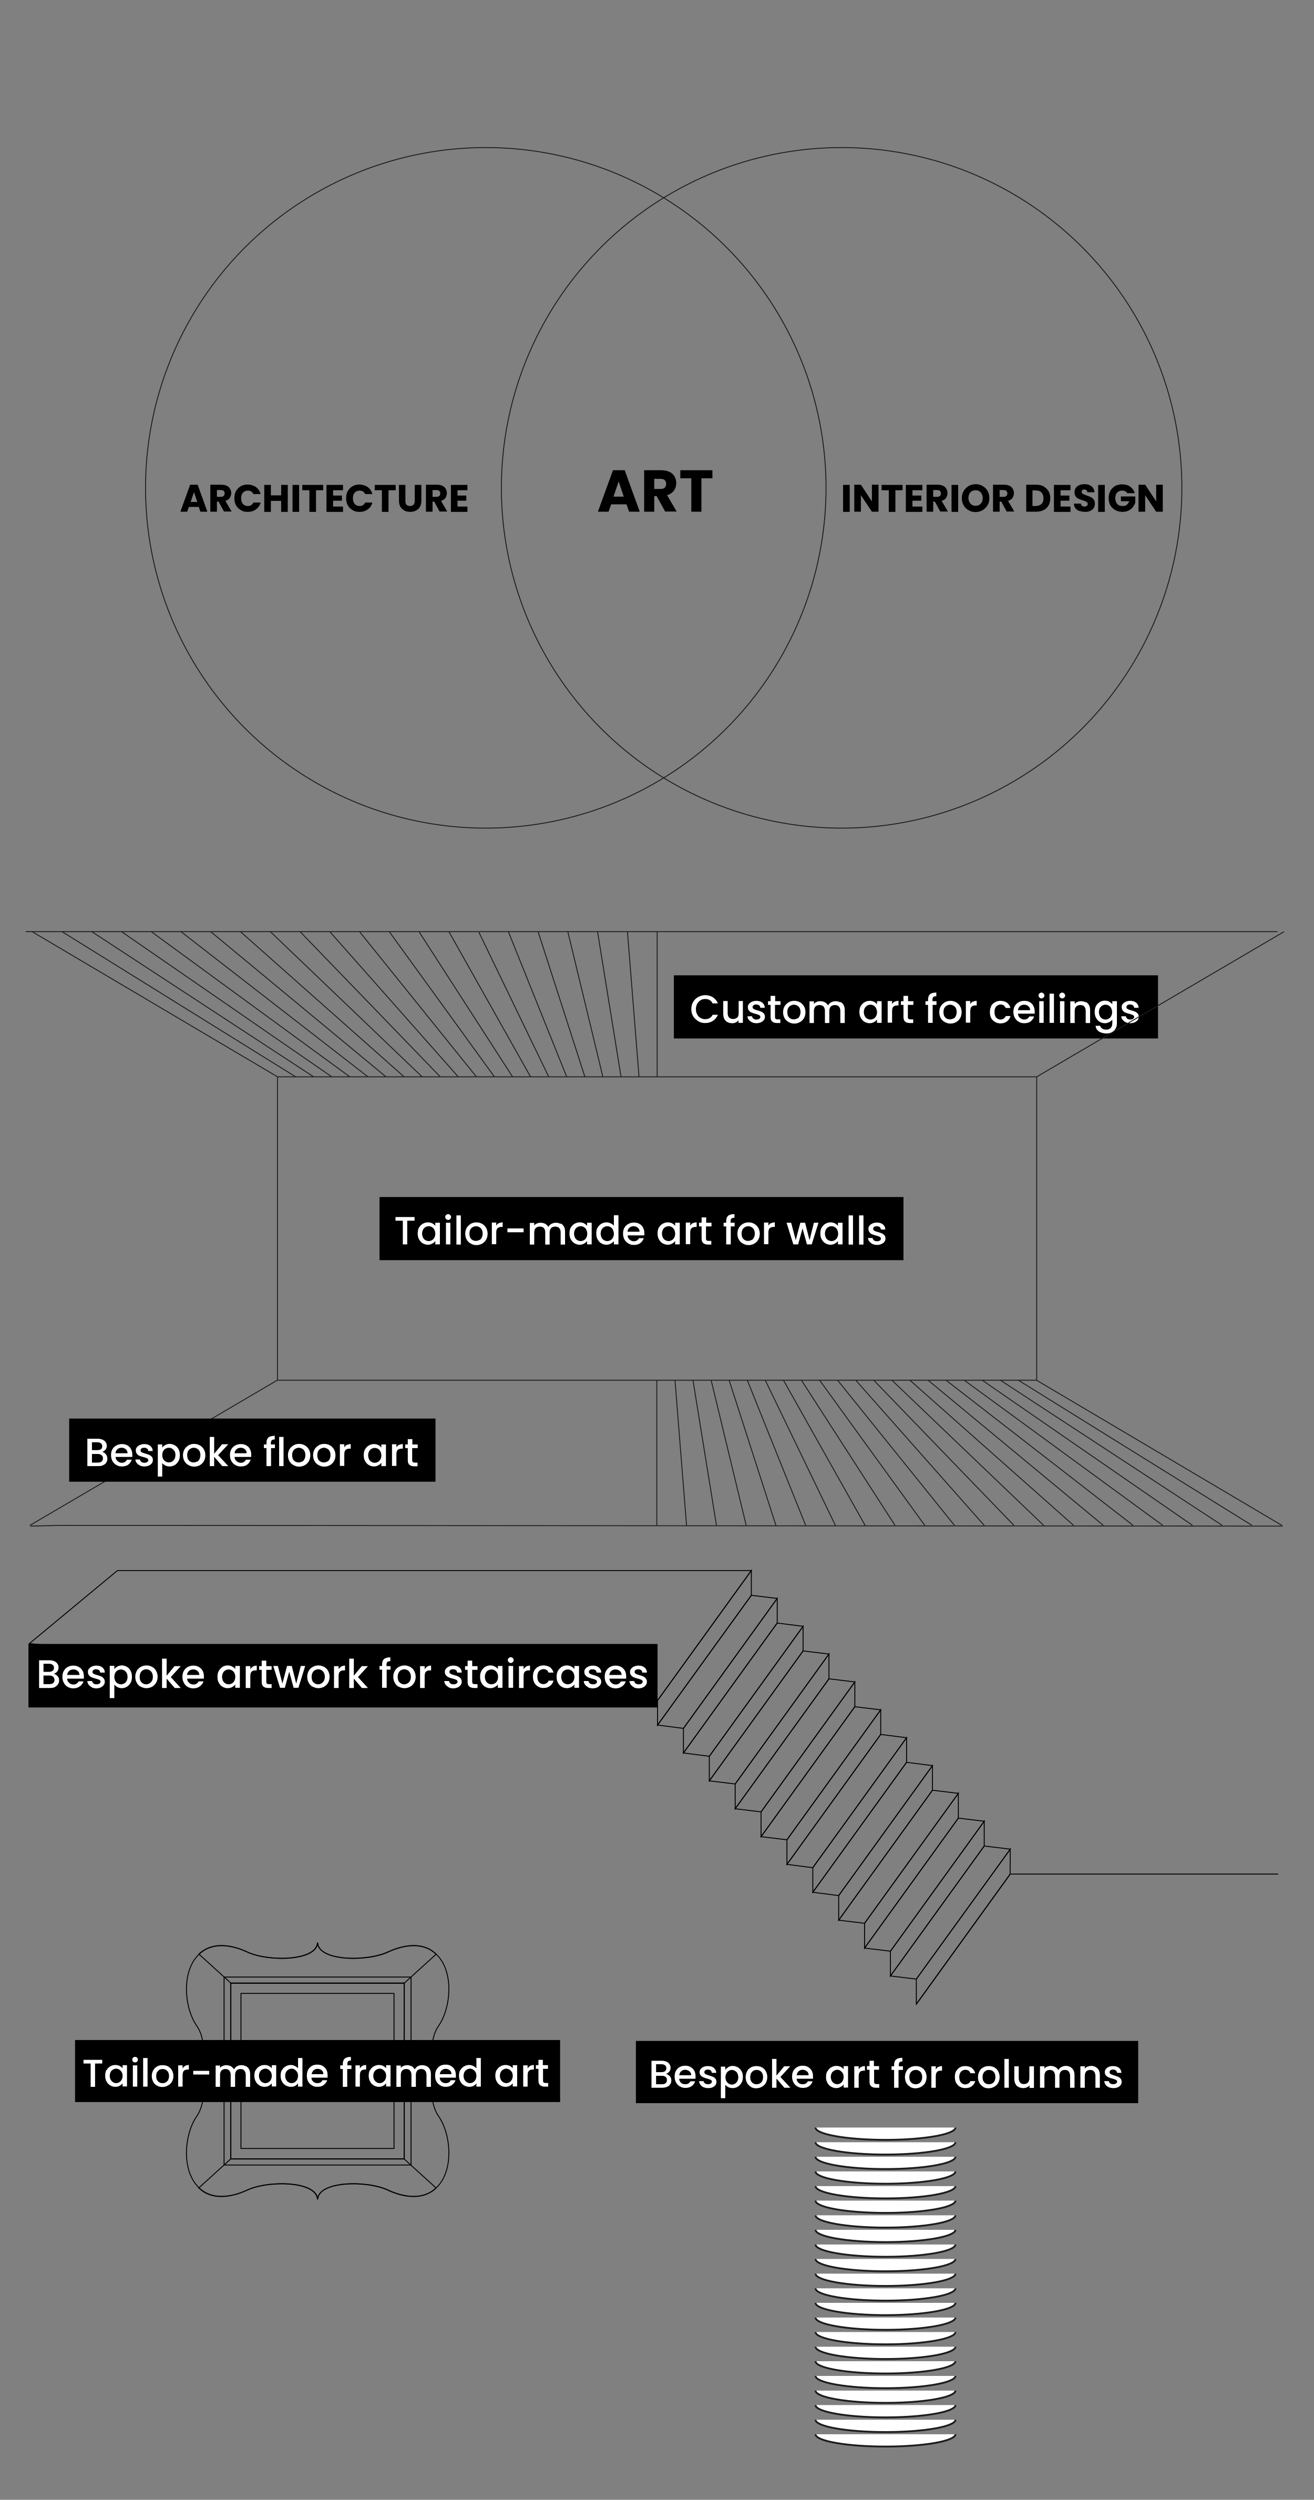 <?xml version="1.0" encoding="UTF-8"?> <svg xmlns="http://www.w3.org/2000/svg" version="1.1" viewBox="0 0 716 1362"><rect x="0" y="0" width="716" height="1362" fill="#808080" stroke="none"/><defs><style> .cls-1, .cls-2 { fill: #fff; } .cls-1, .cls-3 { stroke: #1d1d1b; } .cls-1, .cls-3, .cls-4 { stroke-miterlimit: 10; } .cls-5 { isolation: isolate; } .cls-3, .cls-4, .cls-6 { fill: none; stroke-width: .5px; } .cls-4, .cls-6 { stroke: #000; } .cls-6 { stroke-linecap: round; stroke-linejoin: round; } </style></defs><g><g id="Capa_1"><rect x="367.2" y="531.4" width="263.8" height="34.4"></rect><g><path class="cls-2" d="M377.7,545.9c.7-1.2,1.6-2.1,2.8-2.7s2.4-1,3.8-1,3,.4,4.2,1.2,2.1,1.9,2.7,3.3h-2.9c-.4-.8-.9-1.4-1.6-1.8s-1.5-.6-2.4-.6-1.9.2-2.6.7-1.4,1.1-1.8,1.9c-.4.8-.7,1.8-.7,2.9s.2,2.1.7,2.9c.4.8,1,1.5,1.8,1.9.8.5,1.7.7,2.6.7s1.7-.2,2.4-.6c.7-.4,1.2-1,1.6-1.8h2.9c-.6,1.4-1.5,2.5-2.7,3.3-1.2.8-2.7,1.2-4.2,1.2s-2.7-.3-3.8-1c-1.2-.7-2.1-1.6-2.8-2.7-.7-1.2-1-2.5-1-3.9s.3-2.8,1-3.9Z"></path><path class="cls-2" d="M404.8,545.5v11.8h-2.4v-1.4c-.4.5-.9.9-1.5,1.2-.6.3-1.3.4-2,.4s-1.8-.2-2.5-.6c-.7-.4-1.3-1-1.7-1.7s-.6-1.7-.6-2.8v-7h2.4v6.6c0,1.1.3,1.9.8,2.4s1.3.8,2.2.8,1.6-.3,2.2-.8.8-1.4.8-2.4v-6.6h2.4Z"></path><path class="cls-2" d="M409.8,557c-.7-.3-1.3-.8-1.8-1.4s-.7-1.2-.7-1.9h2.5c0,.5.3.9.7,1.3.4.3,1,.5,1.6.5s1.2-.1,1.6-.4.6-.6.6-1-.2-.8-.6-1c-.4-.2-1.1-.5-2-.7-.9-.2-1.6-.5-2.2-.7-.6-.2-1-.6-1.4-1.1-.4-.5-.6-1.1-.6-1.9s.2-1.2.6-1.7c.4-.5.9-.9,1.6-1.2.7-.3,1.5-.5,2.4-.5,1.3,0,2.4.3,3.3,1,.8.7,1.3,1.6,1.3,2.8h-2.4c0-.5-.3-1-.6-1.3-.4-.3-.9-.5-1.6-.5s-1.1.1-1.5.4c-.3.2-.5.6-.5,1s.1.6.3.8c.2.2.5.4.8.5.3.1.8.3,1.5.5.9.2,1.6.5,2.1.7.6.2,1,.6,1.4,1s.6,1.1.6,1.8c0,.7-.2,1.3-.6,1.8-.4.5-.9.9-1.6,1.2-.7.3-1.5.5-2.4.5s-1.8-.2-2.5-.5Z"></path><path class="cls-2" d="M422.3,547.5v6.6c0,.4.1.8.3,1,.2.2.6.3,1.1.3h1.5v2h-1.9c-1.1,0-1.9-.3-2.5-.8s-.9-1.4-.9-2.5v-6.6h-1.4v-2h1.4v-2.9h2.5v2.9h2.9v2h-2.9Z"></path><path class="cls-2" d="M429.6,556.8c-.9-.5-1.6-1.2-2.1-2.1-.5-.9-.8-2-.8-3.2s.3-2.3.8-3.2c.5-.9,1.3-1.6,2.2-2.2.9-.5,1.9-.8,3.1-.8s2.2.3,3.1.8c.9.5,1.6,1.2,2.2,2.2.5.9.8,2,.8,3.2s-.3,2.3-.8,3.2c-.5.9-1.3,1.7-2.2,2.2-.9.5-2,.8-3.1.8s-2.1-.3-3-.8ZM434.4,555c.6-.3,1-.8,1.3-1.4.3-.6.5-1.3.5-2.2s-.2-1.6-.5-2.2c-.3-.6-.8-1-1.3-1.3-.5-.3-1.1-.5-1.8-.5s-1.2.2-1.8.5c-.5.3-1,.7-1.3,1.3-.3.6-.5,1.3-.5,2.2,0,1.3.3,2.3,1,3,.7.7,1.5,1,2.5,1s1.2-.2,1.8-.5Z"></path><path class="cls-2" d="M458,545.9c.7.4,1.3,1,1.7,1.7s.6,1.7.6,2.8v7h-2.4v-6.6c0-1.1-.3-1.9-.8-2.4-.5-.6-1.3-.8-2.2-.8s-1.6.3-2.2.8c-.5.6-.8,1.4-.8,2.4v6.6h-2.4v-6.6c0-1.1-.3-1.9-.8-2.4-.5-.6-1.3-.8-2.2-.8s-1.6.3-2.2.8c-.5.6-.8,1.4-.8,2.4v6.6h-2.4v-11.8h2.4v1.4c.4-.5.9-.9,1.5-1.1.6-.3,1.3-.4,2-.4s1.8.2,2.5.6c.7.4,1.3,1,1.7,1.7.4-.7.9-1.3,1.7-1.7.8-.4,1.6-.6,2.4-.6s1.8.2,2.5.6Z"></path><path class="cls-2" d="M469,548.2c.5-.9,1.2-1.6,2-2.1.9-.5,1.8-.8,2.8-.8s1.7.2,2.4.5c.7.4,1.2.8,1.7,1.4v-1.7h2.5v11.8h-2.5v-1.8c-.4.6-1,1-1.7,1.4-.7.4-1.5.6-2.4.6s-1.9-.3-2.8-.8c-.8-.5-1.5-1.3-2-2.2s-.7-2-.7-3.2.2-2.2.7-3.2ZM477.4,549.3c-.3-.6-.8-1.1-1.3-1.4-.5-.3-1.1-.5-1.8-.5s-1.2.2-1.8.5c-.5.3-1,.8-1.3,1.4-.3.6-.5,1.3-.5,2.1s.2,1.5.5,2.2c.3.6.8,1.1,1.3,1.4.6.3,1.1.5,1.8.5s1.2-.2,1.8-.5c.5-.3,1-.8,1.3-1.4.3-.6.5-1.3.5-2.1s-.2-1.5-.5-2.1Z"></path><path class="cls-2" d="M487.5,545.8c.6-.3,1.3-.5,2.1-.5v2.5h-.6c-1,0-1.7.2-2.2.7s-.7,1.3-.7,2.5v6.2h-2.4v-11.8h2.4v1.7c.4-.6.8-1.1,1.4-1.4Z"></path><path class="cls-2" d="M494.7,547.5v6.6c0,.4.1.8.3,1,.2.2.6.3,1.1.3h1.5v2h-1.9c-1.1,0-1.9-.3-2.5-.8s-.9-1.4-.9-2.5v-6.6h-1.4v-2h1.4v-2.9h2.5v2.9h2.9v2h-2.9Z"></path><path class="cls-2" d="M510.4,547.5h-2.2v9.8h-2.5v-9.8h-1.4v-2h1.4v-.8c0-1.4.4-2.4,1.1-3,.7-.6,1.9-.9,3.4-.9v2c-.7,0-1.3.1-1.6.4-.3.3-.5.8-.5,1.5v.8h2.2v2Z"></path><path class="cls-2" d="M514.7,556.8c-.9-.5-1.6-1.2-2.1-2.1-.5-.9-.8-2-.8-3.2s.3-2.3.8-3.2c.5-.9,1.3-1.6,2.2-2.2.9-.5,1.9-.8,3.1-.8s2.2.3,3.1.8c.9.5,1.6,1.2,2.2,2.2.5.9.8,2,.8,3.2s-.3,2.3-.8,3.2c-.5.9-1.3,1.7-2.2,2.2-.9.5-2,.8-3.1.8s-2.1-.3-3-.8ZM519.5,555c.6-.3,1-.8,1.3-1.4.3-.6.5-1.3.5-2.2s-.2-1.6-.5-2.2c-.3-.6-.8-1-1.3-1.3-.5-.3-1.1-.5-1.8-.5s-1.2.2-1.8.5c-.5.3-1,.7-1.3,1.3-.3.6-.5,1.3-.5,2.2,0,1.3.3,2.3,1,3,.7.7,1.5,1,2.5,1s1.2-.2,1.8-.5Z"></path><path class="cls-2" d="M530.1,545.8c.6-.3,1.3-.5,2.1-.5v2.5h-.6c-1,0-1.7.2-2.2.7s-.7,1.3-.7,2.5v6.2h-2.4v-11.8h2.4v1.7c.4-.6.8-1.1,1.4-1.4Z"></path><path class="cls-2" d="M540,548.2c.5-.9,1.2-1.6,2.1-2.1.9-.5,1.9-.8,3-.8s2.6.3,3.6,1c.9.7,1.6,1.7,1.9,2.9h-2.6c-.2-.6-.6-1-1-1.4-.5-.3-1.1-.5-1.8-.5s-1.8.4-2.4,1.1c-.6.7-.9,1.7-.9,3s.3,2.3.9,3c.6.7,1.4,1.1,2.4,1.1s2.4-.6,2.8-1.9h2.6c-.3,1.2-1,2.2-1.9,2.9-.9.7-2.1,1.1-3.5,1.1s-2.1-.3-3-.8c-.9-.5-1.6-1.2-2.1-2.1-.5-.9-.7-2-.7-3.2s.2-2.3.7-3.2Z"></path><path class="cls-2" d="M563.7,552.3h-9c0,.9.4,1.7,1.1,2.3s1.4.9,2.3.9c1.3,0,2.2-.6,2.8-1.7h2.6c-.4,1.1-1,2-1.9,2.7-.9.7-2.1,1-3.5,1s-2.1-.3-3-.8c-.9-.5-1.6-1.2-2.1-2.1-.5-.9-.8-2-.8-3.2s.2-2.3.7-3.2c.5-.9,1.2-1.6,2.1-2.1.9-.5,1.9-.8,3.1-.8s2.1.2,3,.7c.9.5,1.6,1.2,2,2.1.5.9.7,1.9.7,3s0,.8,0,1.2ZM561.3,550.4c0-.9-.3-1.6-1-2.2s-1.4-.8-2.3-.8-1.6.3-2.2.8-1,1.3-1.1,2.2h6.6Z"></path><path class="cls-2" d="M566.4,543.5c-.3-.3-.5-.7-.5-1.1s.1-.8.5-1.1c.3-.3.7-.5,1.1-.5s.8.2,1.1.5c.3.3.5.7.5,1.1s-.1.8-.5,1.1c-.3.3-.7.5-1.1.5s-.8-.2-1.1-.5ZM568.7,545.5v11.8h-2.4v-11.8h2.4Z"></path><path class="cls-2" d="M574.3,541.4v15.9h-2.4v-15.9h2.4Z"></path><path class="cls-2" d="M577.7,543.5c-.3-.3-.5-.7-.5-1.1s.1-.8.5-1.1c.3-.3.7-.5,1.1-.5s.8.2,1.1.5c.3.3.5.7.5,1.1s-.1.8-.5,1.1c-.3.3-.7.5-1.1.5s-.8-.2-1.1-.5ZM580,545.5v11.8h-2.4v-11.8h2.4Z"></path><path class="cls-2" d="M591.7,545.9c.7.4,1.3,1,1.7,1.7.4.8.6,1.7.6,2.8v7h-2.4v-6.6c0-1.1-.3-1.9-.8-2.4-.5-.6-1.3-.8-2.2-.8s-1.6.3-2.2.8c-.5.6-.8,1.4-.8,2.4v6.6h-2.4v-11.8h2.4v1.4c.4-.5.9-.9,1.5-1.1.6-.3,1.3-.4,2-.4s1.8.2,2.5.6Z"></path><path class="cls-2" d="M604.4,545.8c.7.4,1.3.8,1.7,1.4v-1.7h2.5v12c0,1.1-.2,2.1-.7,2.9-.5.9-1.1,1.5-2,2s-1.9.7-3.1.7-2.9-.4-4-1.1c-1.1-.8-1.7-1.8-1.8-3.1h2.4c.2.6.6,1.1,1.2,1.5.6.4,1.3.6,2.2.6s1.8-.3,2.4-.9.9-1.5.9-2.6v-2c-.4.6-1,1-1.7,1.4-.7.4-1.5.6-2.4.6s-2-.3-2.8-.8c-.9-.5-1.5-1.3-2-2.2s-.7-2-.7-3.2.2-2.2.7-3.2c.5-.9,1.2-1.6,2-2.1.9-.5,1.8-.8,2.8-.8s1.7.2,2.4.5ZM605.5,549.3c-.3-.6-.8-1.1-1.3-1.4-.5-.3-1.1-.5-1.8-.5s-1.2.2-1.8.5c-.5.3-1,.8-1.3,1.4-.3.6-.5,1.3-.5,2.1s.2,1.5.5,2.2c.3.6.8,1.1,1.3,1.4.6.3,1.1.5,1.8.5s1.2-.2,1.8-.5c.5-.3,1-.8,1.3-1.4.3-.6.5-1.3.5-2.1s-.2-1.5-.5-2.1Z"></path><path class="cls-2" d="M613.5,557c-.7-.3-1.3-.8-1.8-1.4s-.7-1.2-.7-1.9h2.5c0,.5.3.9.7,1.3.4.3,1,.5,1.6.5s1.2-.1,1.6-.4.6-.6.6-1-.2-.8-.6-1c-.4-.2-1.1-.5-2-.7-.9-.2-1.6-.5-2.2-.7-.6-.2-1-.6-1.4-1.1-.4-.5-.6-1.1-.6-1.9s.2-1.2.6-1.7c.4-.5.9-.9,1.6-1.2.7-.3,1.5-.5,2.4-.5,1.3,0,2.4.3,3.3,1,.8.7,1.3,1.6,1.3,2.8h-2.4c0-.5-.3-1-.6-1.3-.4-.3-.9-.5-1.6-.5s-1.1.1-1.5.4c-.3.2-.5.6-.5,1s.1.6.3.8c.2.2.5.4.8.5.3.1.8.3,1.5.5.9.2,1.6.5,2.1.7.6.2,1,.6,1.4,1s.6,1.1.6,1.8c0,.7-.2,1.3-.6,1.8-.4.5-.9.9-1.6,1.2-.7.3-1.5.5-2.4.5s-1.8-.2-2.5-.5Z"></path></g><g><path class="cls-1" d="M520.6,1159.2c0,3.7-17.1,6.7-38.1,6.7s-38.1-3-38.1-6.7"></path><path class="cls-1" d="M520.6,1167.2c0,3.7-17.1,6.7-38.1,6.7s-38.1-3-38.1-6.7"></path><path class="cls-1" d="M520.6,1175.1c0,3.7-17.1,6.7-38.1,6.7s-38.1-3-38.1-6.7"></path><path class="cls-1" d="M520.6,1183.1c0,3.7-17.1,6.7-38.1,6.7s-38.1-3-38.1-6.7"></path><path class="cls-1" d="M520.6,1191.1c0,3.7-17.1,6.7-38.1,6.7s-38.1-3-38.1-6.7"></path><path class="cls-1" d="M520.6,1199c0,3.7-17.1,6.7-38.1,6.7s-38.1-3-38.1-6.7"></path><path class="cls-1" d="M520.6,1207c0,3.7-17.1,6.7-38.1,6.7s-38.1-3-38.1-6.7"></path><path class="cls-1" d="M520.6,1214.9c0,3.7-17.1,6.7-38.1,6.7s-38.1-3-38.1-6.7"></path><path class="cls-1" d="M520.6,1222.9c0,3.7-17.1,6.7-38.1,6.7s-38.1-3-38.1-6.7"></path><path class="cls-1" d="M520.6,1230.8c0,3.7-17.1,6.7-38.1,6.7s-38.1-3-38.1-6.7"></path><path class="cls-1" d="M520.6,1238.8c0,3.7-17.1,6.7-38.1,6.7s-38.1-3-38.1-6.7"></path><path class="cls-1" d="M520.6,1246.8c0,3.7-17.1,6.7-38.1,6.7s-38.1-3-38.1-6.7"></path><path class="cls-1" d="M520.6,1254.7c0,3.7-17.1,6.7-38.1,6.7s-38.1-3-38.1-6.7"></path><path class="cls-1" d="M520.6,1262.7c0,3.7-17.1,6.7-38.1,6.7s-38.1-3-38.1-6.7"></path><path class="cls-1" d="M520.6,1270.6c0,3.7-17.1,6.7-38.1,6.7s-38.1-3-38.1-6.7"></path><path class="cls-1" d="M520.6,1278.6c0,3.7-17.1,6.7-38.1,6.7s-38.1-3-38.1-6.7"></path><path class="cls-1" d="M520.6,1286.5c0,3.7-17.1,6.7-38.1,6.7s-38.1-3-38.1-6.7"></path><path class="cls-1" d="M520.6,1294.5c0,3.7-17.1,6.7-38.1,6.7s-38.1-3-38.1-6.7"></path><path class="cls-1" d="M520.6,1302.5c0,3.7-17.1,6.7-38.1,6.7s-38.1-3-38.1-6.7"></path><path class="cls-1" d="M520.6,1310.4c0,3.7-17.1,6.7-38.1,6.7s-38.1-3-38.1-6.7"></path><path class="cls-1" d="M520.6,1318.4c0,3.7-17.1,6.7-38.1,6.7s-38.1-3-38.1-6.7"></path><path class="cls-1" d="M520.6,1326.3c0,3.7-17.1,6.7-38.1,6.7s-38.1-3-38.1-6.7"></path></g><rect x="206.8" y="652.2" width="285.5" height="34.4"></rect><g><path class="cls-2" d="M225.9,663.1v2h-4v12.9h-2.4v-12.9h-4v-2h10.4Z"></path><path class="cls-2" d="M228.3,668.9c.5-.9,1.2-1.6,2-2.1.9-.5,1.8-.8,2.8-.8s1.7.2,2.4.5c.7.4,1.2.8,1.7,1.4v-1.7h2.5v11.8h-2.5v-1.8c-.4.6-1,1-1.7,1.4-.7.4-1.5.6-2.4.6s-1.9-.3-2.8-.8c-.8-.5-1.5-1.3-2-2.2s-.7-2-.7-3.2.2-2.2.7-3.2ZM236.7,670c-.3-.6-.8-1.1-1.3-1.4-.5-.3-1.1-.5-1.8-.5s-1.2.2-1.8.5c-.5.3-1,.8-1.3,1.4-.3.6-.5,1.3-.5,2.1s.2,1.5.5,2.2c.3.6.8,1.1,1.3,1.4.6.3,1.1.5,1.8.5s1.2-.2,1.8-.5c.5-.3,1-.8,1.3-1.4.3-.6.5-1.3.5-2.1s-.2-1.5-.5-2.1Z"></path><path class="cls-2" d="M243.1,664.2c-.3-.3-.5-.7-.5-1.1s.1-.8.5-1.1c.3-.3.7-.5,1.1-.5s.8.2,1.1.5c.3.3.5.7.5,1.1s-.1.8-.5,1.1c-.3.3-.7.5-1.1.5s-.8-.2-1.1-.5ZM245.4,666.2v11.8h-2.4v-11.8h2.4Z"></path><path class="cls-2" d="M251.1,662.2v15.9h-2.4v-15.9h2.4Z"></path><path class="cls-2" d="M256.4,677.5c-.9-.5-1.6-1.2-2.1-2.1-.5-.9-.8-2-.8-3.2s.3-2.3.8-3.2c.5-.9,1.3-1.6,2.2-2.2.9-.5,1.9-.8,3.1-.8s2.2.3,3.1.8c.9.5,1.6,1.2,2.2,2.2.5.9.8,2,.8,3.2s-.3,2.3-.8,3.2c-.5.9-1.3,1.7-2.2,2.2-.9.5-2,.8-3.1.8s-2.1-.3-3-.8ZM261.2,675.7c.6-.3,1-.8,1.3-1.4.3-.6.5-1.3.5-2.2s-.2-1.6-.5-2.2c-.3-.6-.8-1-1.3-1.3-.5-.3-1.1-.5-1.8-.5s-1.2.2-1.8.5c-.5.3-1,.7-1.3,1.3-.3.6-.5,1.3-.5,2.2,0,1.3.3,2.3,1,3,.7.7,1.5,1,2.5,1s1.2-.2,1.8-.5Z"></path><path class="cls-2" d="M271.8,666.5c.6-.3,1.3-.5,2.1-.5v2.5h-.6c-1,0-1.7.2-2.2.7s-.7,1.3-.7,2.5v6.2h-2.4v-11.8h2.4v1.7c.4-.6.8-1.1,1.4-1.4Z"></path><path class="cls-2" d="M285.3,669.3v2.1h-8.8v-2.1h8.8Z"></path><path class="cls-2" d="M305.6,666.6c.7.4,1.3,1,1.7,1.7s.6,1.7.6,2.8v7h-2.4v-6.6c0-1.1-.3-1.9-.8-2.4-.5-.6-1.3-.8-2.2-.8s-1.6.3-2.2.8c-.5.6-.8,1.4-.8,2.4v6.6h-2.4v-6.6c0-1.1-.3-1.9-.8-2.4-.5-.6-1.3-.8-2.2-.8s-1.6.3-2.2.8c-.5.6-.8,1.4-.8,2.4v6.6h-2.4v-11.8h2.4v1.4c.4-.5.9-.9,1.5-1.1.6-.3,1.3-.4,2-.4s1.8.2,2.5.6c.7.4,1.3,1,1.7,1.7.4-.7.9-1.3,1.7-1.7.8-.4,1.6-.6,2.4-.6s1.8.2,2.5.6Z"></path><path class="cls-2" d="M311,668.9c.5-.9,1.2-1.6,2-2.1.9-.5,1.8-.8,2.8-.8s1.7.2,2.4.5c.7.4,1.2.8,1.7,1.4v-1.7h2.5v11.8h-2.5v-1.8c-.4.6-1,1-1.7,1.4-.7.4-1.5.6-2.4.6s-1.9-.3-2.8-.8c-.8-.5-1.5-1.3-2-2.2s-.7-2-.7-3.2.2-2.2.7-3.2ZM319.5,670c-.3-.6-.8-1.1-1.3-1.4-.5-.3-1.1-.5-1.8-.5s-1.2.2-1.8.5c-.5.3-1,.8-1.3,1.4-.3.6-.5,1.3-.5,2.1s.2,1.5.5,2.2c.3.6.8,1.1,1.3,1.4.6.3,1.1.5,1.8.5s1.2-.2,1.8-.5c.5-.3,1-.8,1.3-1.4.3-.6.5-1.3.5-2.1s-.2-1.5-.5-2.1Z"></path><path class="cls-2" d="M325.6,668.9c.5-.9,1.2-1.6,2-2.1.9-.5,1.8-.8,2.8-.8s1.5.2,2.3.5,1.3.8,1.8,1.3v-5.7h2.5v15.9h-2.5v-1.8c-.4.6-1,1-1.7,1.4-.7.4-1.5.6-2.4.6s-2-.3-2.8-.8c-.9-.5-1.5-1.3-2-2.2s-.7-2-.7-3.2.2-2.2.7-3.2ZM334,670c-.3-.6-.8-1.1-1.3-1.4-.5-.3-1.1-.5-1.8-.5s-1.2.2-1.8.5c-.5.3-1,.8-1.3,1.4-.3.6-.5,1.3-.5,2.1s.2,1.5.5,2.2c.3.6.8,1.1,1.3,1.4.6.3,1.1.5,1.8.5s1.2-.2,1.8-.5c.5-.3,1-.8,1.3-1.4.3-.6.5-1.3.5-2.1s-.2-1.5-.5-2.1Z"></path><path class="cls-2" d="M351,673.1h-9c0,.9.4,1.7,1.1,2.3s1.4.9,2.3.9c1.3,0,2.2-.6,2.8-1.7h2.6c-.4,1.1-1,2-1.9,2.7-.9.7-2.1,1-3.5,1s-2.1-.3-3-.8c-.9-.5-1.6-1.2-2.1-2.1-.5-.9-.8-2-.8-3.2s.2-2.3.7-3.2c.5-.9,1.2-1.6,2.1-2.1.9-.5,1.9-.8,3.1-.8s2.1.2,3,.7c.9.5,1.6,1.2,2,2.1.5.9.7,1.9.7,3s0,.8,0,1.2ZM348.5,671.1c0-.9-.3-1.6-1-2.2s-1.4-.8-2.3-.8-1.6.3-2.2.8-1,1.3-1.1,2.2h6.6Z"></path><path class="cls-2" d="M359,668.9c.5-.9,1.2-1.6,2-2.1.9-.5,1.8-.8,2.8-.8s1.7.2,2.4.5c.7.4,1.2.8,1.7,1.4v-1.7h2.5v11.8h-2.5v-1.8c-.4.6-1,1-1.7,1.4-.7.4-1.5.6-2.4.6s-1.9-.3-2.8-.8c-.8-.5-1.5-1.3-2-2.2s-.7-2-.7-3.2.2-2.2.7-3.2ZM367.4,670c-.3-.6-.8-1.1-1.3-1.4-.5-.3-1.1-.5-1.8-.5s-1.2.2-1.8.5c-.5.3-1,.8-1.3,1.4-.3.6-.5,1.3-.5,2.1s.2,1.5.5,2.2c.3.6.8,1.1,1.3,1.4.6.3,1.1.5,1.8.5s1.2-.2,1.8-.5c.5-.3,1-.8,1.3-1.4.3-.6.5-1.3.5-2.1s-.2-1.5-.5-2.1Z"></path><path class="cls-2" d="M377.5,666.5c.6-.3,1.3-.5,2.1-.5v2.5h-.6c-1,0-1.7.2-2.2.7s-.7,1.3-.7,2.5v6.2h-2.4v-11.8h2.4v1.7c.4-.6.8-1.1,1.4-1.4Z"></path><path class="cls-2" d="M384.7,668.2v6.6c0,.4.1.8.3,1,.2.2.6.3,1.1.3h1.5v2h-1.9c-1.1,0-1.9-.3-2.5-.8s-.9-1.4-.9-2.5v-6.6h-1.4v-2h1.4v-2.9h2.5v2.9h2.9v2h-2.9Z"></path><path class="cls-2" d="M400.4,668.2h-2.2v9.8h-2.5v-9.8h-1.4v-2h1.4v-.8c0-1.4.4-2.4,1.1-3,.7-.6,1.9-.9,3.4-.9v2c-.7,0-1.3.1-1.6.4-.3.3-.5.8-.5,1.5v.8h2.2v2Z"></path><path class="cls-2" d="M404.7,677.5c-.9-.5-1.6-1.2-2.1-2.1-.5-.9-.8-2-.8-3.2s.3-2.3.8-3.2c.5-.9,1.3-1.6,2.2-2.2.9-.5,1.9-.8,3.1-.8s2.2.3,3.1.8c.9.5,1.6,1.2,2.2,2.2.5.9.8,2,.8,3.2s-.3,2.3-.8,3.2c-.5.9-1.3,1.7-2.2,2.2-.9.5-2,.8-3.1.8s-2.1-.3-3-.8ZM409.5,675.7c.6-.3,1-.8,1.3-1.4.3-.6.5-1.3.5-2.2s-.2-1.6-.5-2.2c-.3-.6-.8-1-1.3-1.3-.5-.3-1.1-.5-1.8-.5s-1.2.2-1.8.5c-.5.3-1,.7-1.3,1.3-.3.6-.5,1.3-.5,2.2,0,1.3.3,2.3,1,3,.7.7,1.5,1,2.5,1s1.2-.2,1.8-.5Z"></path><path class="cls-2" d="M420.1,666.5c.6-.3,1.3-.5,2.1-.5v2.5h-.6c-1,0-1.7.2-2.2.7s-.7,1.3-.7,2.5v6.2h-2.4v-11.8h2.4v1.7c.4-.6.8-1.1,1.4-1.4Z"></path><path class="cls-2" d="M446,666.2l-3.7,11.8h-2.6l-2.4-8.7-2.4,8.7h-2.6l-3.7-11.8h2.5l2.5,9.5,2.5-9.5h2.6l2.4,9.5,2.4-9.5h2.4Z"></path><path class="cls-2" d="M447.7,668.9c.5-.9,1.2-1.6,2-2.1.9-.5,1.8-.8,2.8-.8s1.7.2,2.4.5c.7.4,1.2.8,1.7,1.4v-1.7h2.5v11.8h-2.5v-1.8c-.4.6-1,1-1.7,1.4-.7.4-1.5.6-2.4.6s-1.9-.3-2.8-.8c-.8-.5-1.5-1.3-2-2.2s-.7-2-.7-3.2.2-2.2.7-3.2ZM456.2,670c-.3-.6-.8-1.1-1.3-1.4-.5-.3-1.1-.5-1.8-.5s-1.2.2-1.8.5c-.5.3-1,.8-1.3,1.4-.3.6-.5,1.3-.5,2.1s.2,1.5.5,2.2c.3.6.8,1.1,1.3,1.4.6.3,1.1.5,1.8.5s1.2-.2,1.8-.5c.5-.3,1-.8,1.3-1.4.3-.6.5-1.3.5-2.1s-.2-1.5-.5-2.1Z"></path><path class="cls-2" d="M464.8,662.2v15.9h-2.4v-15.9h2.4Z"></path><path class="cls-2" d="M470.5,662.2v15.9h-2.4v-15.9h2.4Z"></path><path class="cls-2" d="M475.5,677.8c-.7-.3-1.3-.8-1.8-1.4s-.7-1.2-.7-1.9h2.5c0,.5.3.9.7,1.3.4.3,1,.5,1.6.5s1.2-.1,1.6-.4.6-.6.6-1-.2-.8-.6-1c-.4-.2-1.1-.5-2-.7-.9-.2-1.6-.5-2.2-.7-.6-.2-1-.6-1.4-1.1-.4-.5-.6-1.1-.6-1.9s.2-1.2.6-1.7c.4-.5.9-.9,1.6-1.2.7-.3,1.5-.5,2.4-.5,1.3,0,2.4.3,3.3,1,.8.7,1.3,1.6,1.3,2.8h-2.4c0-.5-.3-1-.6-1.3-.4-.3-.9-.5-1.6-.5s-1.1.1-1.5.4c-.3.2-.5.6-.5,1s.1.6.3.8c.2.2.5.4.8.5.3.1.8.3,1.5.5.9.2,1.6.5,2.1.7.6.2,1,.6,1.4,1s.6,1.1.6,1.8c0,.7-.2,1.3-.6,1.8-.4.5-.9.9-1.6,1.2-.7.3-1.5.5-2.4.5s-1.8-.2-2.5-.5Z"></path></g><rect x="346.5" y="1112" width="273.7" height="33.9"></rect><g><path class="cls-2" d="M365,1131.2c.6.7.8,1.5.8,2.4s-.2,1.4-.6,2c-.4.6-.9,1.1-1.7,1.4-.7.3-1.6.5-2.6.5h-5.9v-14.7h5.6c1,0,1.9.2,2.6.5.7.3,1.3.8,1.6,1.4.4.6.6,1.2.6,1.9s-.2,1.6-.7,2.1c-.5.6-1.1,1-1.8,1.3.8.1,1.5.6,2,1.2ZM357.5,1129h3c.8,0,1.4-.2,1.9-.5.4-.4.7-.9.7-1.6s-.2-1.2-.7-1.6c-.4-.4-1.1-.6-1.9-.6h-3v4.2ZM362.7,1135c.5-.4.7-.9.7-1.7s-.2-1.3-.7-1.7-1.2-.6-2-.6h-3.2v4.6h3.3c.8,0,1.5-.2,1.9-.6Z"></path><path class="cls-2" d="M379,1132.6h-8.9c0,.9.4,1.7,1,2.2.6.6,1.4.8,2.3.8,1.3,0,2.2-.5,2.8-1.6h2.6c-.4,1.1-1,2-1.9,2.6-.9.7-2.1,1-3.4,1s-2.1-.3-3-.8c-.9-.5-1.6-1.2-2.1-2.1-.5-.9-.8-2-.8-3.2s.2-2.3.7-3.2,1.2-1.6,2.1-2.1c.9-.5,1.9-.7,3-.7s2.1.2,2.9.7c.9.5,1.5,1.2,2,2,.5.9.7,1.9.7,3s0,.8,0,1.2ZM376.6,1130.6c0-.9-.3-1.6-1-2.1s-1.4-.8-2.3-.8-1.5.3-2.1.8c-.6.5-.9,1.2-1.1,2.2h6.5Z"></path><path class="cls-2" d="M383.3,1137.2c-.7-.3-1.3-.8-1.7-1.4-.4-.6-.6-1.2-.7-1.9h2.5c0,.5.3.9.7,1.2.4.3,1,.5,1.6.5s1.2-.1,1.6-.4.6-.6.6-1-.2-.8-.6-1c-.4-.2-1.1-.4-2-.7-.9-.2-1.6-.5-2.1-.7s-1-.6-1.4-1c-.4-.5-.6-1.1-.6-1.8s.2-1.2.6-1.7c.4-.5.9-.9,1.6-1.2s1.5-.4,2.4-.4c1.3,0,2.4.3,3.2,1,.8.7,1.2,1.6,1.3,2.7h-2.4c0-.5-.3-.9-.6-1.3-.4-.3-.9-.5-1.5-.5s-1.1.1-1.5.4c-.3.2-.5.6-.5,1s.1.6.3.8c.2.2.5.4.8.5.3.1.8.3,1.4.5.8.2,1.5.5,2.1.7s1,.6,1.4,1c.4.5.6,1.1.6,1.8,0,.7-.2,1.3-.6,1.8-.4.5-.9.9-1.6,1.2-.7.3-1.5.4-2.4.4s-1.7-.2-2.5-.5Z"></path><path class="cls-2" d="M396.9,1126.2c.7-.4,1.5-.6,2.4-.6s1.9.3,2.8.8c.8.5,1.5,1.2,2,2.1s.7,1.9.7,3.1-.2,2.2-.7,3.1c-.5.9-1.1,1.6-2,2.2-.8.5-1.8.8-2.8.8s-1.7-.2-2.4-.5c-.7-.4-1.3-.8-1.7-1.3v7.3h-2.4v-17.2h2.4v1.7c.4-.5,1-1,1.7-1.4ZM401.8,1129.6c-.3-.6-.8-1-1.3-1.3-.5-.3-1.1-.5-1.7-.5s-1.2.2-1.7.5-1,.8-1.3,1.4c-.3.6-.5,1.3-.5,2.1s.2,1.5.5,2.1c.3.6.8,1.1,1.3,1.4.5.3,1.1.5,1.7.5s1.2-.2,1.7-.5c.5-.3,1-.8,1.3-1.4.3-.6.5-1.3.5-2.1s-.2-1.5-.5-2.1Z"></path><path class="cls-2" d="M409.2,1137c-.9-.5-1.6-1.2-2.1-2.1-.5-.9-.8-2-.8-3.2s.3-2.2.8-3.2,1.2-1.6,2.1-2.1c.9-.5,1.9-.7,3-.7s2.1.2,3,.7c.9.5,1.6,1.2,2.1,2.1s.8,2,.8,3.2-.3,2.2-.8,3.2c-.5.9-1.3,1.6-2.2,2.1-.9.5-1.9.8-3.1.8s-2.1-.3-3-.8ZM414,1135.2c.5-.3,1-.7,1.3-1.3.3-.6.5-1.3.5-2.2s-.2-1.6-.5-2.2c-.3-.6-.8-1-1.3-1.3s-1.1-.4-1.7-.4-1.2.1-1.7.4-.9.7-1.3,1.3c-.3.6-.5,1.3-.5,2.2,0,1.3.3,2.2,1,2.9.6.7,1.5,1,2.4,1s1.2-.1,1.7-.4Z"></path><path class="cls-2" d="M425.3,1131.7l5.4,5.8h-3.3l-4.3-5v5h-2.4v-15.7h2.4v9.1l4.2-5.1h3.3l-5.4,5.9Z"></path><path class="cls-2" d="M443,1132.6h-8.9c0,.9.4,1.7,1,2.2.6.6,1.4.8,2.3.8,1.3,0,2.2-.5,2.8-1.6h2.6c-.4,1.1-1,2-1.9,2.6-.9.7-2.1,1-3.4,1s-2.1-.3-3-.8c-.9-.5-1.6-1.2-2.1-2.1-.5-.9-.8-2-.8-3.2s.2-2.3.7-3.2,1.2-1.6,2.1-2.1c.9-.5,1.9-.7,3-.7s2.1.2,2.9.7c.9.5,1.5,1.2,2,2,.5.9.7,1.9.7,3s0,.8,0,1.2ZM440.6,1130.6c0-.9-.3-1.6-1-2.1s-1.4-.8-2.3-.8-1.5.3-2.1.8c-.6.5-.9,1.2-1.1,2.2h6.5Z"></path><path class="cls-2" d="M450.9,1128.5c.5-.9,1.2-1.6,2-2.1.8-.5,1.8-.8,2.8-.8s1.7.2,2.4.5c.7.4,1.2.8,1.6,1.3v-1.7h2.4v11.7h-2.4v-1.7c-.4.6-1,1-1.7,1.4-.7.4-1.5.6-2.4.6s-1.9-.3-2.8-.8c-.8-.5-1.5-1.2-2-2.2-.5-.9-.7-2-.7-3.1s.2-2.2.7-3.1ZM459.2,1129.6c-.3-.6-.8-1-1.3-1.4s-1.1-.5-1.7-.5-1.2.2-1.7.5-1,.7-1.3,1.3c-.3.6-.5,1.3-.5,2.1s.2,1.5.5,2.1c.3.6.8,1.1,1.3,1.4s1.1.5,1.7.5,1.2-.2,1.7-.5c.5-.3,1-.8,1.3-1.4.3-.6.5-1.3.5-2.1s-.2-1.5-.5-2.1Z"></path><path class="cls-2" d="M469.2,1126.2c.6-.3,1.3-.5,2.1-.5v2.5h-.6c-.9,0-1.7.2-2.1.7-.5.5-.7,1.3-.7,2.5v6.1h-2.4v-11.7h2.4v1.7c.4-.6.8-1.1,1.4-1.4Z"></path><path class="cls-2" d="M476.3,1127.8v6.5c0,.4.1.8.3.9.2.2.6.3,1,.3h1.5v2h-1.9c-1.1,0-1.9-.3-2.5-.8-.6-.5-.9-1.3-.9-2.5v-6.5h-1.4v-2h1.4v-2.9h2.4v2.9h2.8v2h-2.8Z"></path><path class="cls-2" d="M491.8,1127.8h-2.2v9.7h-2.4v-9.7h-1.4v-2h1.4v-.8c0-1.3.4-2.3,1.1-2.9.7-.6,1.8-.9,3.4-.9v2c-.7,0-1.2.1-1.5.4-.3.3-.4.8-.4,1.4v.8h2.2v2Z"></path><path class="cls-2" d="M496,1137c-.9-.5-1.6-1.2-2.1-2.1-.5-.9-.8-2-.8-3.2s.3-2.2.8-3.2,1.2-1.6,2.1-2.1c.9-.5,1.9-.7,3-.7s2.1.2,3,.7c.9.5,1.6,1.2,2.1,2.1s.8,2,.8,3.2-.3,2.2-.8,3.2c-.5.9-1.3,1.6-2.2,2.1-.9.5-1.9.8-3.1.8s-2.1-.3-3-.8ZM500.7,1135.2c.5-.3,1-.7,1.3-1.3.3-.6.5-1.3.5-2.2s-.2-1.6-.5-2.2c-.3-.6-.8-1-1.3-1.3s-1.1-.4-1.7-.4-1.2.1-1.7.4-.9.7-1.3,1.3c-.3.6-.5,1.3-.5,2.2,0,1.3.3,2.2,1,2.9.6.7,1.5,1,2.4,1s1.2-.1,1.7-.4Z"></path><path class="cls-2" d="M511.2,1126.2c.6-.3,1.3-.5,2.1-.5v2.5h-.6c-.9,0-1.7.2-2.1.7-.5.5-.7,1.3-.7,2.5v6.1h-2.4v-11.7h2.4v1.7c.4-.6.8-1.1,1.4-1.4Z"></path><path class="cls-2" d="M521,1128.5c.5-.9,1.2-1.6,2-2.1.9-.5,1.8-.7,3-.7s2.6.3,3.5,1c.9.7,1.5,1.6,1.9,2.9h-2.6c-.2-.6-.6-1-1-1.4-.5-.3-1.1-.5-1.8-.5s-1.8.4-2.4,1.1c-.6.7-.9,1.7-.9,2.9s.3,2.2.9,2.9c.6.7,1.4,1.1,2.4,1.1s2.3-.6,2.8-1.8h2.6c-.3,1.2-1,2.1-1.9,2.8-.9.7-2.1,1-3.5,1s-2.1-.3-3-.8c-.9-.5-1.5-1.2-2-2.1-.5-.9-.7-2-.7-3.2s.2-2.3.7-3.2Z"></path><path class="cls-2" d="M535.8,1137c-.9-.5-1.6-1.2-2.1-2.1-.5-.9-.8-2-.8-3.2s.3-2.2.8-3.2,1.2-1.6,2.1-2.1c.9-.5,1.9-.7,3-.7s2.1.2,3,.7c.9.5,1.6,1.2,2.1,2.1s.8,2,.8,3.2-.3,2.2-.8,3.2c-.5.9-1.3,1.6-2.2,2.1-.9.5-1.9.8-3.1.8s-2.1-.3-3-.8ZM540.6,1135.2c.5-.3,1-.7,1.3-1.3.3-.6.5-1.3.5-2.2s-.2-1.6-.5-2.2c-.3-.6-.8-1-1.3-1.3s-1.1-.4-1.7-.4-1.2.1-1.7.4-.9.7-1.3,1.3c-.3.6-.5,1.3-.5,2.2,0,1.3.3,2.2,1,2.9.6.7,1.5,1,2.4,1s1.2-.1,1.7-.4Z"></path><path class="cls-2" d="M549.7,1121.8v15.7h-2.4v-15.7h2.4Z"></path><path class="cls-2" d="M563.4,1125.9v11.7h-2.4v-1.4c-.4.5-.9.9-1.5,1.1-.6.3-1.3.4-2,.4s-1.7-.2-2.5-.6c-.7-.4-1.3-.9-1.7-1.7s-.6-1.7-.6-2.7v-6.9h2.4v6.5c0,1,.3,1.8.8,2.4.5.6,1.2.8,2.1.8s1.6-.3,2.1-.8c.5-.6.8-1.4.8-2.4v-6.5h2.4Z"></path><path class="cls-2" d="M583.2,1126.2c.7.4,1.3.9,1.7,1.7.4.7.6,1.7.6,2.7v6.9h-2.4v-6.5c0-1-.3-1.8-.8-2.4-.5-.6-1.2-.8-2.1-.8s-1.6.3-2.1.8c-.5.6-.8,1.4-.8,2.4v6.5h-2.4v-6.5c0-1-.3-1.8-.8-2.4-.5-.6-1.2-.8-2.1-.8s-1.6.3-2.1.8c-.5.6-.8,1.4-.8,2.4v6.5h-2.4v-11.7h2.4v1.3c.4-.5.9-.9,1.5-1.1s1.3-.4,1.9-.4,1.8.2,2.5.6c.7.4,1.3,1,1.7,1.7.4-.7.9-1.3,1.7-1.7.7-.4,1.6-.6,2.4-.6s1.7.2,2.5.6Z"></path><path class="cls-2" d="M597,1126.2c.7.4,1.3.9,1.7,1.7.4.7.6,1.7.6,2.7v6.9h-2.4v-6.5c0-1-.3-1.8-.8-2.4-.5-.6-1.2-.8-2.1-.8s-1.6.3-2.1.8c-.5.6-.8,1.4-.8,2.4v6.5h-2.4v-11.7h2.4v1.3c.4-.5.9-.9,1.5-1.1s1.3-.4,2-.4,1.7.2,2.5.6Z"></path><path class="cls-2" d="M604.1,1137.2c-.7-.3-1.3-.8-1.7-1.4-.4-.6-.6-1.2-.7-1.9h2.5c0,.5.3.9.7,1.2.4.3,1,.5,1.6.5s1.2-.1,1.6-.4.6-.6.6-1-.2-.8-.6-1c-.4-.2-1.1-.4-2-.7-.9-.2-1.6-.5-2.1-.7s-1-.6-1.4-1c-.4-.5-.6-1.1-.6-1.8s.2-1.2.6-1.7c.4-.5.9-.9,1.6-1.2s1.5-.4,2.4-.4c1.3,0,2.4.3,3.2,1,.8.7,1.2,1.6,1.3,2.7h-2.4c0-.5-.3-.9-.6-1.3-.4-.3-.9-.5-1.5-.5s-1.1.1-1.5.4c-.3.2-.5.6-.5,1s.1.6.3.8c.2.2.5.4.8.5.3.1.8.3,1.4.5.8.2,1.5.5,2.1.7s1,.6,1.4,1c.4.5.6,1.1.6,1.8,0,.7-.2,1.3-.6,1.8-.4.5-.9.9-1.6,1.2-.7.3-1.5.4-2.4.4s-1.7-.2-2.5-.5Z"></path></g><g><g class="cls-5"><polyline class="cls-4" points="499.4 1091.9 550.5 1021.1 696.5 1021.1"></polyline></g><g class="cls-5"><polygon class="cls-4" points="550.4 1021.1 499.3 1091.9 499.3 1078.3 550.5 1007.5 550.4 1021.1"></polygon><polygon class="cls-4" points="550.5 1007.5 499.3 1078.3 485.2 1076.6 536.3 1005.8 550.5 1007.5"></polygon><polygon class="cls-4" points="536.3 1005.8 485.2 1076.6 485.2 1063.1 536.3 992.3 536.3 1005.8"></polygon><polygon class="cls-4" points="536.3 992.3 485.2 1063.1 471.1 1061.4 522.2 990.6 536.3 992.3"></polygon><polygon class="cls-4" points="522.2 990.6 471.1 1061.4 471.1 1047.9 522.2 977.1 522.2 990.6"></polygon><polygon class="cls-4" points="522.2 977.1 471.1 1047.9 457 1046.2 508.1 975.4 522.2 977.1"></polygon><polygon class="cls-4" points="508.1 975.4 457 1046.2 457 1032.8 508.1 962 508.1 975.4"></polygon><polygon class="cls-4" points="508.1 962 457 1032.8 442.9 1031 494 960.2 508.1 962"></polygon><polygon class="cls-4" points="494 960.2 442.9 1031 442.9 1017.6 494 946.8 494 960.2"></polygon><polygon class="cls-4" points="494 946.8 442.9 1017.6 428.8 1015.8 479.9 945 494 946.8"></polygon><polygon class="cls-4" points="479.9 945 428.8 1015.8 428.8 1002.4 479.9 931.6 479.9 945"></polygon><polygon class="cls-4" points="479.9 931.6 428.8 1002.4 414.7 1000.7 465.8 929.9 479.9 931.6"></polygon><polygon class="cls-4" points="465.8 929.9 414.7 1000.7 414.7 987.2 465.8 916.4 465.8 929.9"></polygon><polygon class="cls-4" points="465.8 916.4 414.7 987.2 400.6 985.5 451.7 914.7 465.8 916.4"></polygon><polygon class="cls-4" points="451.7 914.7 400.6 985.5 400.6 972 451.7 901.2 451.7 914.7"></polygon><polygon class="cls-4" points="451.7 901.2 400.6 972 386.5 970.3 437.6 899.5 451.7 901.2"></polygon><polygon class="cls-4" points="437.6 899.5 386.5 970.3 386.5 956.9 437.6 886.1 437.6 899.5"></polygon><polygon class="cls-4" points="437.6 886.1 386.5 956.9 372.4 955.1 423.5 884.3 437.6 886.1"></polygon><polygon class="cls-4" points="423.5 884.3 372.4 955.1 372.4 941.7 423.5 870.9 423.5 884.3"></polygon><polygon class="cls-4" points="423.5 870.9 372.4 941.7 358.3 939.9 409.4 869.2 423.5 870.9"></polygon><polygon class="cls-4" points="409.4 855.7 358.3 926.5 16 895.5 64 855.7 409.4 855.7"></polygon><polygon class="cls-4" points="409.4 869.2 358.3 939.9 358.3 926.5 409.4 855.7 409.4 869.2"></polygon></g></g><rect x="15.5" y="895.7" width="342.8" height="34.6"></rect><g><path class="cls-2" d="M31.4,913.2c.6.7.8,1.5.8,2.4s-.2,1.5-.6,2.1c-.4.6-1,1.1-1.7,1.5-.8.4-1.6.5-2.6.5h-6v-15.1h5.7c1,0,1.9.2,2.6.5.7.3,1.3.8,1.7,1.4.4.6.6,1.2.6,2s-.2,1.6-.7,2.2c-.5.6-1.1,1-1.9,1.3.8.1,1.5.6,2.1,1.3ZM23.7,910.9h3.1c.8,0,1.4-.2,1.9-.6.5-.4.7-.9.7-1.6s-.2-1.2-.7-1.6c-.5-.4-1.1-.6-1.9-.6h-3.1v4.3ZM29,917c.5-.4.7-1,.7-1.7s-.3-1.3-.8-1.8c-.5-.4-1.2-.6-2-.6h-3.2v4.7h3.3c.8,0,1.5-.2,2-.6Z"></path><path class="cls-2" d="M45.7,914.6h-9.1c0,1,.4,1.7,1.1,2.3.6.6,1.4.9,2.3.9,1.3,0,2.3-.6,2.8-1.7h2.7c-.4,1.1-1,2-2,2.7-.9.7-2.1,1.1-3.5,1.1s-2.2-.3-3.1-.8c-.9-.5-1.6-1.2-2.1-2.2-.5-.9-.8-2-.8-3.2s.2-2.3.7-3.2c.5-.9,1.2-1.7,2.1-2.2.9-.5,1.9-.8,3.1-.8s2.1.2,3,.7c.9.5,1.6,1.2,2.1,2.1s.7,1.9.7,3.1,0,.9,0,1.2ZM43.3,912.6c0-.9-.3-1.6-1-2.2s-1.4-.8-2.4-.8-1.6.3-2.2.8c-.6.5-1,1.3-1.1,2.2h6.6Z"></path><path class="cls-2" d="M50.1,919.3c-.7-.3-1.3-.8-1.8-1.4-.4-.6-.7-1.2-.7-2h2.6c0,.5.3.9.7,1.3s1,.5,1.7.5,1.2-.1,1.6-.4c.4-.3.6-.6.6-1s-.2-.8-.6-1c-.4-.2-1.1-.5-2-.7-.9-.2-1.6-.5-2.2-.7s-1.1-.6-1.5-1.1c-.4-.5-.6-1.1-.6-1.9s.2-1.2.6-1.7.9-.9,1.6-1.2c.7-.3,1.5-.5,2.4-.5,1.4,0,2.4.3,3.3,1,.8.7,1.3,1.6,1.3,2.8h-2.5c0-.5-.3-1-.6-1.3-.4-.3-.9-.5-1.6-.5s-1.1.1-1.5.4c-.3.2-.5.6-.5,1s.1.6.3.8c.2.2.5.4.8.5.3.1.8.3,1.5.5.9.2,1.6.5,2.1.7.6.2,1,.6,1.4,1.1.4.5.6,1.1.6,1.8,0,.7-.2,1.3-.6,1.8-.4.5-.9,1-1.6,1.3-.7.3-1.5.5-2.4.5s-1.8-.2-2.5-.5Z"></path><path class="cls-2" d="M64,908c.7-.4,1.5-.6,2.4-.6s2,.3,2.8.8c.9.5,1.5,1.2,2,2.2s.7,2,.7,3.2-.2,2.3-.7,3.2c-.5.9-1.2,1.7-2,2.2-.9.5-1.8.8-2.8.8s-1.7-.2-2.4-.6c-.7-.4-1.3-.8-1.7-1.4v7.4h-2.5v-17.6h2.5v1.8c.4-.5,1-1,1.7-1.4ZM69,911.5c-.3-.6-.8-1.1-1.3-1.4-.6-.3-1.2-.5-1.8-.5s-1.2.2-1.8.5-1,.8-1.3,1.4c-.3.6-.5,1.3-.5,2.1s.2,1.5.5,2.2c.3.6.8,1.1,1.3,1.4.6.3,1.1.5,1.8.5s1.2-.2,1.8-.5c.6-.3,1-.8,1.3-1.4.3-.6.5-1.3.5-2.2s-.2-1.5-.5-2.1Z"></path><path class="cls-2" d="M76.6,919c-.9-.5-1.6-1.2-2.1-2.2-.5-.9-.8-2-.8-3.2s.3-2.3.8-3.2,1.3-1.7,2.2-2.2c.9-.5,2-.8,3.1-.8s2.2.3,3.1.8c.9.5,1.7,1.2,2.2,2.2s.8,2,.8,3.2-.3,2.3-.8,3.2c-.5.9-1.3,1.7-2.2,2.2-.9.5-2,.8-3.1.8s-2.1-.3-3.1-.8ZM81.4,917.2c.6-.3,1-.8,1.4-1.4.3-.6.5-1.3.5-2.2s-.2-1.6-.5-2.2c-.3-.6-.8-1.1-1.3-1.4s-1.1-.5-1.8-.5-1.2.2-1.8.5-1,.8-1.3,1.4c-.3.6-.5,1.3-.5,2.2,0,1.3.3,2.3,1,3,.7.7,1.5,1.1,2.5,1.1s1.2-.2,1.8-.5Z"></path><path class="cls-2" d="M93,913.7l5.5,6h-3.3l-4.4-5.1v5.1h-2.5v-16h2.5v9.3l4.3-5.2h3.4l-5.5,6Z"></path><path class="cls-2" d="M111.1,914.6h-9.1c0,1,.4,1.7,1.1,2.3.6.6,1.4.9,2.3.9,1.3,0,2.3-.6,2.8-1.7h2.7c-.4,1.1-1,2-2,2.7-.9.7-2.1,1.1-3.5,1.1s-2.2-.3-3.1-.8c-.9-.5-1.6-1.2-2.1-2.2-.5-.9-.8-2-.8-3.2s.2-2.3.7-3.2,1.2-1.7,2.1-2.2c.9-.5,1.9-.8,3.1-.8s2.1.2,3,.7c.9.5,1.6,1.2,2.1,2.1.5.9.7,1.9.7,3.1s0,.9,0,1.2ZM108.6,912.6c0-.9-.3-1.6-1-2.2s-1.4-.8-2.4-.8-1.6.3-2.2.8c-.6.5-1,1.3-1.1,2.2h6.6Z"></path><path class="cls-2" d="M119.2,910.4c.5-.9,1.2-1.6,2-2.2.9-.5,1.8-.8,2.8-.8s1.8.2,2.5.6c.7.4,1.3.8,1.7,1.4v-1.7h2.5v11.9h-2.5v-1.8c-.4.6-1,1-1.7,1.4-.7.4-1.5.6-2.5.6s-2-.3-2.8-.8c-.9-.5-1.5-1.3-2-2.2-.5-.9-.7-2-.7-3.2s.2-2.3.7-3.2ZM127.7,911.5c-.3-.6-.8-1.1-1.3-1.4s-1.1-.5-1.8-.5-1.2.2-1.8.5-1,.8-1.3,1.4c-.3.6-.5,1.3-.5,2.1s.2,1.5.5,2.2c.3.6.8,1.1,1.3,1.4s1.1.5,1.8.5,1.2-.2,1.8-.5c.5-.3,1-.8,1.3-1.4.3-.6.5-1.3.5-2.2s-.2-1.5-.5-2.1Z"></path><path class="cls-2" d="M137.8,908c.6-.3,1.3-.5,2.1-.5v2.6h-.6c-1,0-1.7.2-2.2.7-.5.5-.7,1.3-.7,2.6v6.3h-2.5v-11.9h2.5v1.7c.4-.6.8-1.1,1.4-1.4Z"></path><path class="cls-2" d="M145.1,909.7v6.6c0,.4.1.8.3,1,.2.2.6.3,1.1.3h1.5v2.1h-1.9c-1.1,0-2-.3-2.6-.8-.6-.5-.9-1.4-.9-2.5v-6.6h-1.4v-2h1.4v-3h2.5v3h2.9v2h-2.9Z"></path><path class="cls-2" d="M166.3,907.7l-3.7,11.9h-2.6l-2.4-8.8-2.4,8.8h-2.6l-3.7-11.9h2.5l2.5,9.6,2.5-9.6h2.6l2.4,9.6,2.5-9.6h2.4Z"></path><path class="cls-2" d="M170.3,919c-.9-.5-1.6-1.2-2.1-2.2-.5-.9-.8-2-.8-3.2s.3-2.3.8-3.2,1.3-1.7,2.2-2.2c.9-.5,2-.8,3.1-.8s2.2.3,3.1.8c.9.5,1.7,1.2,2.2,2.2s.8,2,.8,3.2-.3,2.3-.8,3.2c-.5.9-1.3,1.7-2.2,2.2-.9.5-2,.8-3.1.8s-2.1-.3-3.1-.8ZM175.1,917.2c.6-.3,1-.8,1.4-1.4.3-.6.5-1.3.5-2.2s-.2-1.6-.5-2.2c-.3-.6-.8-1.1-1.3-1.4s-1.1-.5-1.8-.5-1.2.2-1.8.5-1,.8-1.3,1.4c-.3.6-.5,1.3-.5,2.2,0,1.3.3,2.3,1,3,.7.7,1.5,1.1,2.5,1.1s1.2-.2,1.8-.5Z"></path><path class="cls-2" d="M185.9,908c.6-.3,1.3-.5,2.1-.5v2.6h-.6c-1,0-1.7.2-2.2.7-.5.5-.7,1.3-.7,2.6v6.3h-2.5v-11.9h2.5v1.7c.4-.6.8-1.1,1.4-1.4Z"></path><path class="cls-2" d="M195,913.7l5.5,6h-3.3l-4.4-5.1v5.1h-2.5v-16h2.5v9.3l4.3-5.2h3.4l-5.5,6Z"></path><path class="cls-2" d="M212.9,909.7h-2.2v9.9h-2.5v-9.9h-1.4v-2h1.4v-.8c0-1.4.4-2.4,1.1-3,.7-.6,1.9-.9,3.4-.9v2.1c-.8,0-1.3.1-1.6.4-.3.3-.5.8-.5,1.5v.8h2.2v2Z"></path><path class="cls-2" d="M217.2,919c-.9-.5-1.6-1.2-2.1-2.2-.5-.9-.8-2-.8-3.2s.3-2.3.8-3.2,1.3-1.7,2.2-2.2c.9-.5,2-.8,3.1-.8s2.2.3,3.1.8c.9.5,1.7,1.2,2.2,2.2s.8,2,.8,3.2-.3,2.3-.8,3.2c-.5.9-1.3,1.7-2.2,2.2-.9.5-2,.8-3.1.8s-2.1-.3-3.1-.8ZM222,917.2c.6-.3,1-.8,1.4-1.4.3-.6.5-1.3.5-2.2s-.2-1.6-.5-2.2c-.3-.6-.8-1.1-1.3-1.4s-1.1-.5-1.8-.5-1.2.2-1.8.5-1,.8-1.3,1.4c-.3.6-.5,1.3-.5,2.2,0,1.3.3,2.3,1,3,.7.7,1.5,1.1,2.5,1.1s1.2-.2,1.8-.5Z"></path><path class="cls-2" d="M232.8,908c.6-.3,1.3-.5,2.1-.5v2.6h-.6c-1,0-1.7.2-2.2.7-.5.5-.7,1.3-.7,2.6v6.3h-2.5v-11.9h2.5v1.7c.4-.6.8-1.1,1.4-1.4Z"></path><path class="cls-2" d="M244.6,919.3c-.7-.3-1.3-.8-1.8-1.4-.4-.6-.7-1.2-.7-2h2.6c0,.5.3.9.7,1.3.4.3,1,.5,1.7.5s1.2-.1,1.6-.4.6-.6.6-1-.2-.8-.6-1c-.4-.2-1.1-.5-2-.7-.9-.2-1.6-.5-2.2-.7s-1-.6-1.5-1.1c-.4-.5-.6-1.1-.6-1.9s.2-1.2.6-1.7c.4-.5.9-.9,1.6-1.2s1.5-.5,2.4-.5c1.4,0,2.4.3,3.3,1,.8.7,1.3,1.6,1.3,2.8h-2.5c0-.5-.3-1-.6-1.3-.4-.3-.9-.5-1.6-.5s-1.1.1-1.5.4c-.3.2-.5.6-.5,1s.1.6.3.8c.2.2.5.4.8.5.3.1.8.3,1.5.5.9.2,1.6.5,2.1.7s1,.6,1.4,1.1c.4.5.6,1.1.6,1.8,0,.7-.2,1.3-.6,1.8-.4.5-.9,1-1.6,1.3-.7.3-1.5.5-2.4.5s-1.8-.2-2.5-.5Z"></path><path class="cls-2" d="M257.3,909.7v6.6c0,.4.1.8.3,1,.2.2.6.3,1.1.3h1.5v2.1h-1.9c-1.1,0-2-.3-2.6-.8-.6-.5-.9-1.4-.9-2.5v-6.6h-1.4v-2h1.4v-3h2.5v3h2.9v2h-2.9Z"></path><path class="cls-2" d="M262.3,910.4c.5-.9,1.2-1.6,2-2.2.9-.5,1.8-.8,2.8-.8s1.8.2,2.5.6c.7.4,1.3.8,1.7,1.4v-1.7h2.5v11.9h-2.5v-1.8c-.4.6-1,1-1.7,1.4-.7.4-1.5.6-2.5.6s-2-.3-2.8-.8c-.9-.5-1.5-1.3-2-2.2-.5-.9-.7-2-.7-3.2s.2-2.3.7-3.2ZM270.9,911.5c-.3-.6-.8-1.1-1.3-1.4s-1.1-.5-1.8-.5-1.2.2-1.8.5-1,.8-1.3,1.4c-.3.6-.5,1.3-.5,2.1s.2,1.5.5,2.2c.3.6.8,1.1,1.3,1.4s1.1.5,1.8.5,1.2-.2,1.8-.5c.5-.3,1-.8,1.3-1.4.3-.6.5-1.3.5-2.2s-.2-1.5-.5-2.1Z"></path><path class="cls-2" d="M277.2,905.6c-.3-.3-.5-.7-.5-1.1s.2-.8.5-1.1c.3-.3.7-.5,1.1-.5s.8.2,1.1.5c.3.3.5.7.5,1.1s-.2.8-.5,1.1c-.3.3-.7.5-1.1.5s-.8-.2-1.1-.5ZM279.6,907.7v11.9h-2.5v-11.9h2.5Z"></path><path class="cls-2" d="M286.7,908c.6-.3,1.3-.5,2.1-.5v2.6h-.6c-1,0-1.7.2-2.2.7-.5.5-.7,1.3-.7,2.6v6.3h-2.5v-11.9h2.5v1.7c.4-.6.8-1.1,1.4-1.4Z"></path><path class="cls-2" d="M291,910.4c.5-.9,1.2-1.7,2.1-2.2.9-.5,1.9-.8,3-.8s2.6.3,3.6,1c.9.7,1.6,1.7,1.9,2.9h-2.7c-.2-.6-.6-1.1-1-1.4-.5-.3-1.1-.5-1.8-.5s-1.8.4-2.4,1.1c-.6.7-.9,1.7-.9,3s.3,2.3.9,3c.6.7,1.4,1.1,2.4,1.1s2.4-.6,2.8-1.9h2.7c-.3,1.2-1,2.2-1.9,2.9-1,.7-2.1,1.1-3.5,1.1s-2.2-.3-3-.8c-.9-.5-1.6-1.2-2.1-2.2-.5-.9-.7-2-.7-3.2s.2-2.3.7-3.2Z"></path><path class="cls-2" d="M304,910.4c.5-.9,1.2-1.6,2-2.2.9-.5,1.8-.8,2.8-.8s1.8.2,2.5.6c.7.4,1.3.8,1.7,1.4v-1.7h2.5v11.9h-2.5v-1.8c-.4.6-1,1-1.7,1.4-.7.4-1.5.6-2.5.6s-2-.3-2.8-.8c-.9-.5-1.5-1.3-2-2.2-.5-.9-.7-2-.7-3.2s.2-2.3.7-3.2ZM312.5,911.5c-.3-.6-.8-1.1-1.3-1.4s-1.1-.5-1.8-.5-1.2.2-1.8.5-1,.8-1.3,1.4c-.3.6-.5,1.3-.5,2.1s.2,1.5.5,2.2c.3.6.8,1.1,1.3,1.4s1.1.5,1.8.5,1.2-.2,1.8-.5c.5-.3,1-.8,1.3-1.4.3-.6.5-1.3.5-2.2s-.2-1.5-.5-2.1Z"></path><path class="cls-2" d="M320.6,919.3c-.7-.3-1.3-.8-1.8-1.4-.4-.6-.7-1.2-.7-2h2.6c0,.5.3.9.7,1.3.4.3,1,.5,1.7.5s1.2-.1,1.6-.4.6-.6.6-1-.2-.8-.6-1c-.4-.2-1.1-.5-2-.7-.9-.2-1.6-.5-2.2-.7s-1-.6-1.5-1.1c-.4-.5-.6-1.1-.6-1.9s.2-1.2.6-1.7c.4-.5.9-.9,1.6-1.2s1.5-.5,2.4-.5c1.4,0,2.4.3,3.3,1,.8.7,1.3,1.6,1.3,2.8h-2.5c0-.5-.3-1-.6-1.3-.4-.3-.9-.5-1.6-.5s-1.1.1-1.5.4c-.3.2-.5.6-.5,1s.1.6.3.8c.2.2.5.4.8.5.3.1.8.3,1.5.5.9.2,1.6.5,2.1.7s1,.6,1.4,1.1c.4.5.6,1.1.6,1.8,0,.7-.2,1.3-.6,1.8-.4.5-.9,1-1.6,1.3-.7.3-1.5.5-2.4.5s-1.8-.2-2.5-.5Z"></path><path class="cls-2" d="M341.2,914.6h-9.1c0,1,.4,1.7,1.1,2.3.6.6,1.4.9,2.3.9,1.3,0,2.3-.6,2.8-1.7h2.7c-.4,1.1-1,2-2,2.7-.9.7-2.1,1.1-3.5,1.1s-2.2-.3-3.1-.8c-.9-.5-1.6-1.2-2.1-2.2-.5-.9-.8-2-.8-3.2s.2-2.3.7-3.2,1.2-1.7,2.1-2.2c.9-.5,1.9-.8,3.1-.8s2.1.2,3,.7c.9.5,1.6,1.2,2.1,2.1.5.9.7,1.9.7,3.1s0,.9,0,1.2ZM338.7,912.6c0-.9-.3-1.6-1-2.2s-1.4-.8-2.4-.8-1.6.3-2.2.8c-.6.5-1,1.3-1.1,2.2h6.6Z"></path><path class="cls-2" d="M345.5,919.3c-.7-.3-1.3-.8-1.8-1.4-.4-.6-.7-1.2-.7-2h2.6c0,.5.3.9.7,1.3.4.3,1,.5,1.7.5s1.2-.1,1.6-.4.6-.6.6-1-.2-.8-.6-1c-.4-.2-1.1-.5-2-.7-.9-.2-1.6-.5-2.2-.7s-1-.6-1.5-1.1c-.4-.5-.6-1.1-.6-1.9s.2-1.2.6-1.7c.4-.5.9-.9,1.6-1.2s1.5-.5,2.4-.5c1.4,0,2.4.3,3.3,1,.8.7,1.3,1.6,1.3,2.8h-2.5c0-.5-.3-1-.6-1.3-.4-.3-.9-.5-1.6-.5s-1.1.1-1.5.4c-.3.2-.5.6-.5,1s.1.6.3.8c.2.2.5.4.8.5.3.1.8.3,1.5.5.9.2,1.6.5,2.1.7s1,.6,1.4,1.1c.4.5.6,1.1.6,1.8,0,.7-.2,1.3-.6,1.8-.4.5-.9,1-1.6,1.3-.7.3-1.5.5-2.4.5s-1.8-.2-2.5-.5Z"></path></g><circle class="cls-3" cx="264.7" cy="265.8" r="185.4"></circle><circle class="cls-3" cx="458.6" cy="265.8" r="185.4"></circle><g><path d="M341.4,274.8h-8.4l-1.4,4h-5.8l8.2-22.6h6.4l8.2,22.6h-5.8l-1.4-4ZM339.9,270.6l-2.8-8.3-2.8,8.3h5.6Z"></path><path d="M362.5,278.8l-4.7-8.5h-1.3v8.5h-5.5v-22.6h9.2c1.8,0,3.3.3,4.6.9,1.3.6,2.2,1.5,2.8,2.6.6,1.1.9,2.3.9,3.6s-.4,2.8-1.3,4c-.8,1.2-2.1,2-3.7,2.5l5.2,8.9h-6.2ZM356.5,266.4h3.4c1,0,1.8-.2,2.3-.7.5-.5.8-1.2.8-2.1s-.3-1.5-.8-2c-.5-.5-1.3-.7-2.3-.7h-3.4v5.6Z"></path><path d="M388.2,256.2v4.4h-6v18.2h-5.5v-18.2h-6v-4.4h17.5Z"></path></g><g><path d="M463,264.2v14.7h-3.6v-14.7h3.6Z"></path><path d="M478.7,278.8h-3.6l-6-9v9h-3.6v-14.7h3.6l6,9.1v-9.1h3.6v14.7Z"></path><path d="M491.8,264.2v2.9h-3.9v11.8h-3.6v-11.8h-3.9v-2.9h11.3Z"></path><path d="M497.2,267v3h4.8v2.8h-4.8v3.2h5.4v2.9h-9v-14.7h9v2.9h-5.4Z"></path><path d="M512.4,278.8l-3-5.5h-.9v5.5h-3.6v-14.7h6c1.2,0,2.1.2,3,.6s1.4,1,1.8,1.7c.4.7.6,1.5.6,2.3s-.3,1.8-.8,2.6c-.5.8-1.4,1.3-2.4,1.6l3.4,5.8h-4ZM508.5,270.7h2.2c.7,0,1.1-.2,1.5-.5.3-.3.5-.8.5-1.4s-.2-1-.5-1.3c-.3-.3-.8-.5-1.5-.5h-2.2v3.6Z"></path><path d="M522.1,264.2v14.7h-3.6v-14.7h3.6Z"></path><path d="M527.8,278c-1.1-.6-2.1-1.5-2.7-2.7-.7-1.1-1-2.4-1-3.9s.3-2.7,1-3.9c.7-1.1,1.6-2,2.7-2.7,1.1-.6,2.4-1,3.8-1s2.6.3,3.8,1c1.1.6,2.1,1.5,2.7,2.7.7,1.1,1,2.4,1,3.9s-.3,2.7-1,3.9c-.7,1.1-1.6,2-2.7,2.7-1.1.6-2.4,1-3.8,1s-2.6-.3-3.8-1ZM534.4,274.5c.7-.8,1.1-1.8,1.1-3.1s-.4-2.3-1.1-3.1c-.7-.8-1.6-1.2-2.8-1.2s-2.1.4-2.8,1.1c-.7.8-1.1,1.8-1.1,3.1s.4,2.3,1.1,3.1,1.6,1.2,2.8,1.2,2.1-.4,2.8-1.2Z"></path><path d="M548.6,278.8l-3-5.5h-.9v5.5h-3.6v-14.7h6c1.2,0,2.1.2,3,.6s1.4,1,1.8,1.7c.4.7.6,1.5.6,2.3s-.3,1.8-.8,2.6c-.5.8-1.4,1.3-2.4,1.6l3.4,5.8h-4ZM544.7,270.7h2.2c.7,0,1.1-.2,1.5-.5.3-.3.5-.8.5-1.4s-.2-1-.5-1.3c-.3-.3-.8-.5-1.5-.5h-2.2v3.6Z"></path><path d="M568.7,265.1c1.2.6,2,1.5,2.7,2.6.6,1.1.9,2.4.9,3.8s-.3,2.7-.9,3.8c-.6,1.1-1.5,2-2.7,2.6-1.2.6-2.5.9-4,.9h-5.5v-14.7h5.5c1.5,0,2.9.3,4,.9ZM567.5,274.6c.8-.7,1.1-1.8,1.1-3.1s-.4-2.4-1.1-3.2c-.8-.8-1.8-1.1-3.2-1.1h-1.7v8.5h1.7c1.3,0,2.4-.4,3.2-1.1Z"></path><path d="M577.9,267v3h4.8v2.8h-4.8v3.2h5.4v2.9h-9v-14.7h9v2.9h-5.4Z"></path><path d="M588,278.4c-.8-.3-1.5-.9-2-1.5s-.8-1.5-.8-2.5h3.8c0,.5.2,1,.6,1.2.3.3.7.4,1.3.4s.9-.1,1.3-.4c.3-.2.5-.6.5-1s-.1-.7-.4-.9c-.2-.2-.5-.4-.9-.6-.4-.2-.9-.3-1.5-.5-.9-.3-1.7-.6-2.3-.9s-1.1-.7-1.5-1.3c-.4-.6-.6-1.3-.6-2.2,0-1.4.5-2.4,1.5-3.2,1-.8,2.3-1.2,3.9-1.2s2.9.4,3.9,1.2c1,.8,1.5,1.8,1.6,3.2h-3.9c0-.5-.2-.8-.5-1.1-.3-.3-.7-.4-1.2-.4s-.8.1-1,.3-.4.6-.4,1,.2.8.7,1.1,1.1.5,2.1.9c.9.3,1.7.6,2.3.9.6.3,1.1.7,1.5,1.3.4.6.6,1.3.6,2.2s-.2,1.6-.6,2.3-1,1.2-1.8,1.6-1.8.6-2.9.6-2-.2-2.9-.5Z"></path><path d="M602,264.2v14.7h-3.6v-14.7h3.6Z"></path><path d="M614.3,268.8c-.3-.5-.6-.9-1.1-1.1-.5-.3-1.1-.4-1.7-.4-1.2,0-2.1.4-2.8,1.1-.7.8-1,1.8-1,3s.4,2.4,1.1,3.2c.7.8,1.7,1.1,3,1.1s1.6-.2,2.2-.7c.6-.4,1-1.1,1.3-1.9h-4.5v-2.6h7.8v3.3c-.3.9-.7,1.7-1.3,2.5s-1.4,1.4-2.4,1.9c-1,.5-2.1.7-3.3.7s-2.7-.3-3.9-1c-1.1-.6-2-1.5-2.7-2.6-.6-1.1-.9-2.4-.9-3.9s.3-2.7.9-3.9c.6-1.1,1.5-2,2.6-2.7,1.1-.6,2.4-.9,3.9-.9s3.2.4,4.4,1.3,2,2,2.4,3.5h-3.9Z"></path><path d="M633.6,278.8h-3.6l-6-9v9h-3.6v-14.7h3.6l6,9.1v-9.1h3.6v14.7Z"></path></g><g><path d="M108.4,276.2h-5.5l-.9,2.6h-3.7l5.3-14.7h4.1l5.3,14.7h-3.8l-.9-2.6ZM107.5,273.5l-1.8-5.4-1.8,5.4h3.6Z"></path><path d="M122.1,278.8l-3-5.5h-.9v5.5h-3.6v-14.7h6c1.2,0,2.1.2,3,.6s1.4,1,1.8,1.7c.4.7.6,1.5.6,2.3s-.3,1.8-.8,2.6c-.5.8-1.4,1.3-2.4,1.6l3.4,5.8h-4ZM118.2,270.7h2.2c.7,0,1.1-.2,1.5-.5.3-.3.5-.8.5-1.4s-.2-1-.5-1.3c-.3-.3-.8-.5-1.5-.5h-2.2v3.6Z"></path><path d="M128.6,267.6c.6-1.1,1.5-2,2.6-2.7,1.1-.6,2.4-.9,3.8-.9s3.2.5,4.5,1.4c1.2.9,2.1,2.2,2.5,3.8h-3.9c-.3-.6-.7-1.1-1.2-1.4s-1.1-.5-1.8-.5c-1.1,0-2,.4-2.7,1.1-.7.8-1,1.8-1,3.1s.3,2.3,1,3.1c.7.8,1.6,1.1,2.7,1.1s1.3-.2,1.8-.5c.5-.3.9-.8,1.2-1.4h3.9c-.4,1.6-1.2,2.8-2.5,3.7-1.2.9-2.7,1.4-4.5,1.4s-2.7-.3-3.8-1c-1.1-.6-2-1.5-2.6-2.6-.6-1.1-.9-2.4-.9-3.9s.3-2.7.9-3.9Z"></path><path d="M156.8,264.2v14.7h-3.6v-6h-5.6v6h-3.6v-14.7h3.6v5.7h5.6v-5.7h3.6Z"></path><path d="M163,264.2v14.7h-3.6v-14.7h3.6Z"></path><path d="M176.1,264.2v2.9h-3.9v11.8h-3.6v-11.8h-3.9v-2.9h11.3Z"></path><path d="M181.5,267v3h4.8v2.8h-4.8v3.2h5.4v2.9h-9v-14.7h9v2.9h-5.4Z"></path><path d="M189.5,267.6c.6-1.1,1.5-2,2.6-2.7,1.1-.6,2.4-.9,3.8-.9s3.2.5,4.5,1.4c1.2.9,2.1,2.2,2.5,3.8h-3.9c-.3-.6-.7-1.1-1.2-1.4s-1.1-.5-1.8-.5c-1.1,0-2,.4-2.7,1.1-.7.8-1,1.8-1,3.1s.3,2.3,1,3.1c.7.8,1.6,1.1,2.7,1.1s1.3-.2,1.8-.5c.5-.3.9-.8,1.2-1.4h3.9c-.4,1.6-1.2,2.8-2.5,3.7-1.2.9-2.7,1.4-4.5,1.4s-2.7-.3-3.8-1c-1.1-.6-2-1.5-2.6-2.6-.6-1.1-.9-2.4-.9-3.9s.3-2.7.9-3.9Z"></path><path d="M215.6,264.2v2.9h-3.9v11.8h-3.6v-11.8h-3.9v-2.9h11.3Z"></path><path d="M220.9,264.2v8.8c0,.9.2,1.6.6,2,.4.5,1.1.7,1.9.7s1.5-.2,1.9-.7c.4-.5.7-1.1.7-2v-8.8h3.6v8.7c0,1.3-.3,2.4-.8,3.3s-1.3,1.6-2.2,2c-.9.5-2,.7-3.1.7s-2.2-.2-3.1-.7c-.9-.5-1.6-1.1-2.2-2-.5-.9-.8-2-.8-3.3v-8.7h3.6Z"></path><path d="M239.6,278.8l-3-5.5h-.9v5.5h-3.6v-14.7h6c1.2,0,2.1.2,3,.6s1.4,1,1.8,1.7c.4.7.6,1.5.6,2.3s-.3,1.8-.8,2.6c-.5.8-1.4,1.3-2.4,1.6l3.4,5.8h-4ZM235.7,270.7h2.2c.7,0,1.1-.2,1.5-.5.3-.3.5-.8.5-1.4s-.2-1-.5-1.3c-.3-.3-.8-.5-1.5-.5h-2.2v3.6Z"></path><path d="M249.3,267v3h4.8v2.8h-4.8v3.2h5.4v2.9h-9v-14.7h9v2.9h-5.4Z"></path></g><rect class="cls-3" x="151.2" y="586.7" width="413.7" height="165.3"></rect><g><line class="cls-3" x1="699.7" y1="507.6" x2="564.9" y2="586.7"></line><polyline class="cls-3" points="14 507.6 683.4 507.6 696.1 507.6"></polyline><g><line class="cls-3" x1="151.2" y1="586.7" x2="17.5" y2="507.6"></line><line class="cls-3" x1="161.1" y1="586.7" x2="33.8" y2="507.6"></line><line class="cls-3" x1="170.9" y1="586.7" x2="50" y2="507.6"></line><line class="cls-3" x1="180.8" y1="586.7" x2="66.2" y2="507.6"></line><line class="cls-3" x1="190.6" y1="586.7" x2="82.4" y2="507.6"></line><line class="cls-3" x1="200.5" y1="586.7" x2="98.6" y2="507.6"></line><line class="cls-3" x1="210.3" y1="586.7" x2="114.8" y2="507.6"></line><line class="cls-3" x1="220.2" y1="586.7" x2="131" y2="507.6"></line><line class="cls-3" x1="230" y1="586.7" x2="147.3" y2="507.6"></line><line class="cls-3" x1="239.9" y1="586.7" x2="163.5" y2="507.6"></line><line class="cls-3" x1="249.7" y1="586.7" x2="179.7" y2="507.6"></line><line class="cls-3" x1="259.6" y1="586.7" x2="195.9" y2="507.6"></line><line class="cls-3" x1="269.4" y1="586.7" x2="212.1" y2="507.6"></line><line class="cls-3" x1="279.3" y1="586.7" x2="228.3" y2="507.6"></line><line class="cls-3" x1="289.1" y1="586.7" x2="244.6" y2="507.6"></line><line class="cls-3" x1="299" y1="586.7" x2="260.8" y2="507.6"></line><line class="cls-3" x1="308.8" y1="586.7" x2="277" y2="507.6"></line><line class="cls-3" x1="318.7" y1="586.7" x2="293.2" y2="507.6"></line><line class="cls-3" x1="328.5" y1="586.7" x2="309.4" y2="507.6"></line><line class="cls-3" x1="338.4" y1="586.7" x2="325.6" y2="507.6"></line><line class="cls-3" x1="348.2" y1="586.7" x2="341.9" y2="507.6"></line><line class="cls-3" x1="358.1" y1="586.7" x2="358.1" y2="507.6"></line></g></g><g><line class="cls-3" x1="16.3" y1="831.1" x2="151.1" y2="752"></line><polyline class="cls-3" points="699 831.5 32.6 831.1 16.5 831.5"></polyline><g><line class="cls-3" x1="564.8" y1="752" x2="698.5" y2="831.1"></line><line class="cls-3" x1="554.9" y1="752" x2="682.2" y2="831.1"></line><line class="cls-3" x1="545.1" y1="752" x2="666" y2="831.1"></line><line class="cls-3" x1="535.2" y1="752" x2="649.8" y2="831.1"></line><line class="cls-3" x1="525.4" y1="752" x2="633.6" y2="831.1"></line><line class="cls-3" x1="515.5" y1="752" x2="617.4" y2="831.1"></line><line class="cls-3" x1="505.7" y1="752" x2="601.2" y2="831.1"></line><line class="cls-3" x1="495.8" y1="752" x2="585" y2="831.1"></line><line class="cls-3" x1="486" y1="752" x2="568.7" y2="831.1"></line><line class="cls-3" x1="476.1" y1="752" x2="552.5" y2="831.1"></line><line class="cls-3" x1="466.3" y1="752" x2="536.3" y2="831.1"></line><line class="cls-3" x1="456.4" y1="752" x2="520.1" y2="831.1"></line><line class="cls-3" x1="446.6" y1="752" x2="503.9" y2="831.1"></line><line class="cls-3" x1="436.7" y1="752" x2="487.7" y2="831.1"></line><line class="cls-3" x1="426.9" y1="752" x2="471.4" y2="831.1"></line><line class="cls-3" x1="417" y1="752" x2="455.2" y2="831.1"></line><line class="cls-3" x1="407.2" y1="752" x2="439" y2="831.1"></line><line class="cls-3" x1="397.3" y1="752" x2="422.8" y2="831.1"></line><line class="cls-3" x1="387.5" y1="752" x2="406.6" y2="831.1"></line><line class="cls-3" x1="377.6" y1="752" x2="390.4" y2="831.1"></line><line class="cls-3" x1="367.8" y1="752" x2="374.1" y2="831.1"></line><line class="cls-3" x1="357.9" y1="752" x2="357.9" y2="831.1"></line></g></g><g><rect x="37.7" y="772.9" width="199.6" height="34.4"></rect><g><path class="cls-2" d="M57.7,792.4c.6.7.8,1.5.8,2.4s-.2,1.4-.6,2.1c-.4.6-1,1.1-1.7,1.4-.7.4-1.6.5-2.6.5h-6v-14.9h5.7c1,0,1.9.2,2.6.5.7.3,1.3.8,1.7,1.4.4.6.6,1.2.6,1.9s-.2,1.6-.7,2.1c-.5.6-1.1,1-1.8,1.3.8.1,1.5.6,2,1.3ZM50.1,790.1h3c.8,0,1.4-.2,1.9-.5.5-.4.7-.9.7-1.6s-.2-1.2-.7-1.6c-.5-.4-1.1-.6-1.9-.6h-3v4.3ZM55.4,796.2c.5-.4.7-1,.7-1.7s-.3-1.3-.8-1.7c-.5-.4-1.2-.6-2-.6h-3.2v4.7h3.3c.8,0,1.5-.2,2-.6Z"></path><path class="cls-2" d="M72,793.8h-9c0,.9.4,1.7,1.1,2.3s1.4.9,2.3.9c1.3,0,2.2-.6,2.8-1.7h2.6c-.4,1.1-1,2-1.9,2.7-.9.7-2.1,1-3.5,1s-2.1-.3-3-.8c-.9-.5-1.6-1.2-2.1-2.1-.5-.9-.8-2-.8-3.2s.2-2.3.7-3.2c.5-.9,1.2-1.6,2.1-2.1.9-.5,1.9-.8,3.1-.8s2.1.2,3,.7c.9.5,1.6,1.2,2,2.1.5.9.7,1.9.7,3s0,.8,0,1.2ZM69.5,791.8c0-.9-.3-1.6-1-2.2s-1.4-.8-2.3-.8-1.6.3-2.2.8-1,1.3-1.1,2.2h6.6Z"></path><path class="cls-2" d="M76.3,798.5c-.7-.3-1.3-.8-1.8-1.4s-.7-1.2-.7-1.9h2.5c0,.5.3.9.7,1.3.4.3,1,.5,1.6.5s1.2-.1,1.6-.4.6-.6.6-1-.2-.8-.6-1c-.4-.2-1.1-.5-2-.7-.9-.2-1.6-.5-2.2-.7-.6-.2-1-.6-1.4-1.1-.4-.5-.6-1.1-.6-1.9s.2-1.2.6-1.7c.4-.5.9-.9,1.6-1.2.7-.3,1.5-.5,2.4-.5,1.3,0,2.4.3,3.3,1,.8.7,1.3,1.6,1.3,2.8h-2.4c0-.5-.3-1-.6-1.3-.4-.3-.9-.5-1.6-.5s-1.1.1-1.5.4c-.3.2-.5.6-.5,1s.1.6.3.8c.2.2.5.4.8.5.3.1.8.3,1.5.5.9.2,1.6.5,2.1.7.6.2,1,.6,1.4,1s.6,1.1.6,1.8c0,.7-.2,1.3-.6,1.8-.4.5-.9.9-1.6,1.2-.7.3-1.5.5-2.4.5s-1.8-.2-2.5-.5Z"></path><path class="cls-2" d="M90.1,787.3c.7-.4,1.5-.6,2.4-.6s2,.3,2.8.8c.9.5,1.5,1.2,2,2.1.5.9.7,2,.7,3.2s-.2,2.3-.7,3.2-1.2,1.7-2,2.2c-.9.5-1.8.8-2.8.8s-1.7-.2-2.4-.5c-.7-.4-1.3-.8-1.7-1.4v7.4h-2.4v-17.5h2.4v1.7c.4-.5,1-1,1.7-1.4ZM95.1,790.7c-.3-.6-.8-1-1.3-1.4-.6-.3-1.1-.5-1.8-.5s-1.2.2-1.8.5c-.6.3-1,.8-1.3,1.4s-.5,1.3-.5,2.1.2,1.5.5,2.1c.3.6.8,1.1,1.3,1.4.6.3,1.1.5,1.8.5s1.2-.2,1.8-.5c.5-.3,1-.8,1.3-1.4.3-.6.5-1.3.5-2.2s-.2-1.5-.5-2.1Z"></path><path class="cls-2" d="M102.6,798.2c-.9-.5-1.6-1.2-2.1-2.1-.5-.9-.8-2-.8-3.2s.3-2.3.8-3.2c.5-.9,1.3-1.6,2.2-2.2.9-.5,1.9-.8,3.1-.8s2.2.3,3.1.8c.9.5,1.6,1.2,2.2,2.2.5.9.8,2,.8,3.2s-.3,2.3-.8,3.2c-.5.9-1.3,1.7-2.2,2.2-.9.5-2,.8-3.1.8s-2.1-.3-3-.8ZM107.4,796.4c.6-.3,1-.8,1.3-1.4.3-.6.5-1.3.5-2.2s-.2-1.6-.5-2.2c-.3-.6-.8-1-1.3-1.3-.5-.3-1.1-.5-1.8-.5s-1.2.2-1.8.5c-.5.3-1,.7-1.3,1.3-.3.6-.5,1.3-.5,2.2,0,1.3.3,2.3,1,3,.7.7,1.5,1,2.5,1s1.2-.2,1.8-.5Z"></path><path class="cls-2" d="M118.9,792.9l5.5,5.9h-3.3l-4.4-5.1v5.1h-2.4v-15.9h2.4v9.2l4.3-5.2h3.4l-5.5,5.9Z"></path><path class="cls-2" d="M136.8,793.8h-9c0,.9.4,1.7,1.1,2.3s1.4.9,2.3.9c1.3,0,2.2-.6,2.8-1.7h2.6c-.4,1.1-1,2-1.9,2.7-.9.7-2.1,1-3.5,1s-2.1-.3-3-.8c-.9-.5-1.6-1.2-2.1-2.1-.5-.9-.8-2-.8-3.2s.2-2.3.7-3.2c.5-.9,1.2-1.6,2.1-2.1.9-.5,1.9-.8,3.1-.8s2.1.2,3,.7c.9.5,1.6,1.2,2,2.1.5.9.7,1.9.7,3s0,.8,0,1.2ZM134.4,791.8c0-.9-.3-1.6-1-2.2s-1.4-.8-2.3-.8-1.6.3-2.2.8-1,1.3-1.1,2.2h6.6Z"></path><path class="cls-2" d="M149.9,789h-2.2v9.8h-2.5v-9.8h-1.4v-2h1.4v-.8c0-1.4.4-2.4,1.1-3,.7-.6,1.9-.9,3.4-.9v2c-.7,0-1.3.1-1.6.4-.3.3-.5.8-.5,1.5v.8h2.2v2Z"></path><path class="cls-2" d="M154.5,782.9v15.9h-2.4v-15.9h2.4Z"></path><path class="cls-2" d="M159.8,798.2c-.9-.5-1.6-1.2-2.1-2.1-.5-.9-.8-2-.8-3.2s.3-2.3.8-3.2c.5-.9,1.3-1.6,2.2-2.2.9-.5,1.9-.8,3.1-.8s2.2.3,3.1.8c.9.5,1.6,1.2,2.2,2.2.5.9.8,2,.8,3.2s-.3,2.3-.8,3.2c-.5.9-1.3,1.7-2.2,2.2-.9.5-2,.8-3.1.8s-2.1-.3-3-.8ZM164.6,796.4c.6-.3,1-.8,1.3-1.4.3-.6.5-1.3.5-2.2s-.2-1.6-.5-2.2c-.3-.6-.8-1-1.3-1.3-.5-.3-1.1-.5-1.8-.5s-1.2.2-1.8.5c-.5.3-1,.7-1.3,1.3-.3.6-.5,1.3-.5,2.2,0,1.3.3,2.3,1,3,.7.7,1.5,1,2.5,1s1.2-.2,1.8-.5Z"></path><path class="cls-2" d="M173.5,798.2c-.9-.5-1.6-1.2-2.1-2.1-.5-.9-.8-2-.8-3.2s.3-2.3.8-3.2c.5-.9,1.3-1.6,2.2-2.2.9-.5,1.9-.8,3.1-.8s2.2.3,3.1.8c.9.5,1.6,1.2,2.2,2.2.5.9.8,2,.8,3.2s-.3,2.3-.8,3.2c-.5.9-1.3,1.7-2.2,2.2-.9.5-2,.8-3.1.8s-2.1-.3-3-.8ZM178.3,796.4c.6-.3,1-.8,1.3-1.4.3-.6.5-1.3.5-2.2s-.2-1.6-.5-2.2c-.3-.6-.8-1-1.3-1.3-.5-.3-1.1-.5-1.8-.5s-1.2.2-1.8.5c-.5.3-1,.7-1.3,1.3-.3.6-.5,1.3-.5,2.2,0,1.3.3,2.3,1,3,.7.7,1.5,1,2.5,1s1.2-.2,1.8-.5Z"></path><path class="cls-2" d="M189,787.3c.6-.3,1.3-.5,2.1-.5v2.5h-.6c-1,0-1.7.2-2.2.7s-.7,1.3-.7,2.5v6.2h-2.4v-11.8h2.4v1.7c.4-.6.8-1.1,1.4-1.4Z"></path><path class="cls-2" d="M198.9,789.7c.5-.9,1.2-1.6,2-2.1.9-.5,1.8-.8,2.8-.8s1.7.2,2.4.5c.7.4,1.2.8,1.7,1.4v-1.7h2.5v11.8h-2.5v-1.8c-.4.6-1,1-1.7,1.4-.7.4-1.5.6-2.4.6s-1.9-.3-2.8-.8c-.8-.5-1.5-1.3-2-2.2s-.7-2-.7-3.2.2-2.2.7-3.2ZM207.3,790.8c-.3-.6-.8-1.1-1.3-1.4-.5-.3-1.1-.5-1.8-.5s-1.2.2-1.8.5c-.5.3-1,.8-1.3,1.4-.3.6-.5,1.3-.5,2.1s.2,1.5.5,2.2c.3.6.8,1.1,1.3,1.4.6.3,1.1.5,1.8.5s1.2-.2,1.8-.5c.5-.3,1-.8,1.3-1.4.3-.6.5-1.3.5-2.1s-.2-1.5-.5-2.1Z"></path><path class="cls-2" d="M217.4,787.3c.6-.3,1.3-.5,2.1-.5v2.5h-.6c-1,0-1.7.2-2.2.7s-.7,1.3-.7,2.5v6.2h-2.4v-11.8h2.4v1.7c.4-.6.8-1.1,1.4-1.4Z"></path><path class="cls-2" d="M224.6,789v6.6c0,.4.1.8.3,1,.2.2.6.3,1.1.3h1.5v2h-1.9c-1.1,0-1.9-.3-2.5-.8s-.9-1.4-.9-2.5v-6.6h-1.4v-2h1.4v-2.9h2.5v2.9h2.9v2h-2.9Z"></path></g></g><g><path class="cls-4" d="M237.8,1128.4s-6-14.2,1.3-24.8c7.3-10.6,8.8-33.6-4.7-41.3-7.8-4.4-17.7-1.2-23,1.3-11.2,5.3-37.8,5.1-38.3-5.1-.6,10.2-27.1,10.4-38.3,5.1-5.3-2.5-15.2-5.7-23-1.3-13.5,7.7-12,30.7-4.7,41.3,7.3,10.6,1.3,24.8,1.3,24.8h0s6,14.2-1.3,24.8c-7.3,10.6-8.8,33.6,4.7,41.3,7.8,4.4,17.7,1.2,23-1.3,11.2-5.3,37.8-5.1,38.3,5.1.6-10.2,27.1-10.4,38.3-5.1,5.3,2.5,15.2,5.7,23,1.3,13.5-7.7,12-30.7,4.7-41.3-7.3-10.6-1.3-24.8-1.3-24.8h0Z"></path><path class="cls-4" d="M211.3,1063.5c-11.2,5.3-37.8,5.1-38.3-5.1-.6,10.2-27.1,10.4-38.3,5.1-5.3-2.5-15.2-5.7-23-1.3-1.2.7-2.4,1.5-3.3,2.5l17.4,15.8h94.5l17.4-15.8c-1-.9-2.1-1.8-3.3-2.5-7.8-4.4-17.7-1.2-23,1.3Z"></path><path class="cls-4" d="M134.7,1193.3c11.2-5.3,37.8-5.1,38.3,5.1.6-10.2,27.1-10.4,38.3-5.1,5.3,2.5,15.2,5.7,23,1.3,1.2-.7,2.4-1.5,3.3-2.5l-17.4-15.8h-94.5l-17.4,15.8c1,.9,2.1,1.8,3.3,2.5,7.8,4.4,17.7,1.2,23-1.3Z"></path><rect class="cls-4" x="125.7" y="1080.5" width="94.5" height="95.8"></rect><rect class="cls-6" x="131.3" y="1086.1" width="83.4" height="84.5"></rect><path class="cls-4" d="M122.1,1077.2v102.4h101.9v-102.4h-101.9ZM220.3,1176.3h-94.5v-95.8h94.5v95.8Z"></path></g><g><rect x="40.9" y="1111.5" width="264.3" height="33.8"></rect><g><path class="cls-2" d="M55.7,1122.3v2h-3.9v12.7h-2.4v-12.7h-3.9v-2h10.2Z"></path><path class="cls-2" d="M58,1128c.5-.9,1.1-1.6,2-2.1.8-.5,1.8-.8,2.8-.8s1.7.2,2.4.5c.7.4,1.2.8,1.6,1.3v-1.7h2.4v11.6h-2.4v-1.7c-.4.5-1,1-1.7,1.4s-1.5.5-2.4.5-1.9-.3-2.7-.8c-.8-.5-1.5-1.2-2-2.2-.5-.9-.7-2-.7-3.1s.2-2.2.7-3.1ZM66.3,1129c-.3-.6-.8-1-1.3-1.4-.5-.3-1.1-.5-1.7-.5s-1.2.2-1.7.5-1,.7-1.3,1.3c-.3.6-.5,1.3-.5,2.1s.2,1.5.5,2.1c.3.6.8,1.1,1.3,1.4.5.3,1.1.5,1.7.5s1.2-.2,1.7-.5c.5-.3,1-.8,1.3-1.4.3-.6.5-1.3.5-2.1s-.2-1.5-.5-2.1Z"></path><path class="cls-2" d="M72.5,1123.3c-.3-.3-.4-.7-.4-1.1s.1-.8.4-1.1c.3-.3.7-.4,1.1-.4s.8.1,1.1.4c.3.3.4.7.4,1.1s-.1.8-.4,1.1c-.3.3-.7.4-1.1.4s-.8-.1-1.1-.4ZM74.8,1125.3v11.6h-2.4v-11.6h2.4Z"></path><path class="cls-2" d="M80.4,1121.3v15.6h-2.4v-15.6h2.4Z"></path><path class="cls-2" d="M85.6,1136.4c-.9-.5-1.6-1.2-2.1-2.1-.5-.9-.8-2-.8-3.2s.3-2.2.8-3.1,1.2-1.6,2.1-2.1c.9-.5,1.9-.7,3-.7s2.1.2,3,.7c.9.5,1.6,1.2,2.1,2.1.5.9.8,2,.8,3.1s-.3,2.2-.8,3.1c-.5.9-1.3,1.6-2.2,2.1-.9.5-1.9.8-3,.8s-2.1-.2-3-.8ZM90.3,1134.6c.5-.3,1-.7,1.3-1.3.3-.6.5-1.3.5-2.2s-.2-1.6-.5-2.1c-.3-.6-.8-1-1.3-1.3-.5-.3-1.1-.4-1.7-.4s-1.2.1-1.7.4c-.5.3-.9.7-1.3,1.3-.3.6-.5,1.3-.5,2.1,0,1.3.3,2.2,1,2.9.6.7,1.4,1,2.4,1s1.2-.1,1.7-.4Z"></path><path class="cls-2" d="M100.8,1125.6c.6-.3,1.3-.5,2.1-.5v2.5h-.6c-.9,0-1.7.2-2.1.7-.5.5-.7,1.3-.7,2.5v6.1h-2.4v-11.6h2.4v1.7c.4-.6.8-1.1,1.4-1.4Z"></path><path class="cls-2" d="M114,1128.3v2h-8.7v-2h8.7Z"></path><path class="cls-2" d="M134,1125.7c.7.4,1.3.9,1.7,1.7.4.7.6,1.6.6,2.7v6.9h-2.4v-6.5c0-1-.3-1.8-.8-2.4s-1.2-.8-2.1-.8-1.6.3-2.1.8c-.5.6-.8,1.4-.8,2.4v6.5h-2.4v-6.5c0-1-.3-1.8-.8-2.4s-1.2-.8-2.1-.8-1.6.3-2.1.8c-.5.6-.8,1.4-.8,2.4v6.5h-2.4v-11.6h2.4v1.3c.4-.5.9-.9,1.5-1.1s1.3-.4,1.9-.4,1.8.2,2.5.6c.7.4,1.3,1,1.7,1.7.4-.7.9-1.3,1.6-1.7.7-.4,1.5-.6,2.4-.6s1.7.2,2.5.6Z"></path><path class="cls-2" d="M139.3,1128c.5-.9,1.1-1.6,2-2.1.8-.5,1.8-.8,2.8-.8s1.7.2,2.4.5c.7.4,1.2.8,1.6,1.3v-1.7h2.4v11.6h-2.4v-1.7c-.4.5-1,1-1.7,1.4s-1.5.5-2.4.5-1.9-.3-2.7-.8c-.8-.5-1.5-1.2-2-2.2-.5-.9-.7-2-.7-3.1s.2-2.2.7-3.1ZM147.6,1129c-.3-.6-.8-1-1.3-1.4-.5-.3-1.1-.5-1.7-.5s-1.2.2-1.7.5-1,.7-1.3,1.3c-.3.6-.5,1.3-.5,2.1s.2,1.5.5,2.1c.3.6.8,1.1,1.3,1.4.5.3,1.1.5,1.7.5s1.2-.2,1.7-.5c.5-.3,1-.8,1.3-1.4.3-.6.5-1.3.5-2.1s-.2-1.5-.5-2.1Z"></path><path class="cls-2" d="M153.6,1128c.5-.9,1.1-1.6,2-2.1.8-.5,1.8-.8,2.8-.8s1.5.2,2.2.5c.7.3,1.3.8,1.8,1.3v-5.6h2.4v15.6h-2.4v-1.8c-.4.6-.9,1-1.6,1.4-.7.4-1.5.5-2.4.5s-1.9-.3-2.8-.8c-.8-.5-1.5-1.2-2-2.2-.5-.9-.7-2-.7-3.1s.2-2.2.7-3.1ZM161.9,1129c-.3-.6-.8-1-1.3-1.4-.5-.3-1.1-.5-1.7-.5s-1.2.2-1.7.5-1,.7-1.3,1.3c-.3.6-.5,1.3-.5,2.1s.2,1.5.5,2.1c.3.6.8,1.1,1.3,1.4.5.3,1.1.5,1.7.5s1.2-.2,1.7-.5c.5-.3,1-.8,1.3-1.4.3-.6.5-1.3.5-2.1s-.2-1.5-.5-2.1Z"></path><path class="cls-2" d="M178.6,1132h-8.9c0,.9.4,1.7,1,2.2.6.6,1.4.8,2.3.8,1.3,0,2.2-.5,2.7-1.6h2.6c-.4,1.1-1,1.9-1.9,2.6-.9.7-2.1,1-3.4,1s-2.1-.2-3-.8c-.9-.5-1.6-1.2-2.1-2.1-.5-.9-.7-2-.7-3.2s.2-2.3.7-3.2c.5-.9,1.2-1.6,2-2.1.9-.5,1.9-.7,3-.7s2.1.2,2.9.7c.9.5,1.5,1.2,2,2,.5.9.7,1.9.7,3s0,.8,0,1.2ZM176.2,1130.1c0-.9-.3-1.6-.9-2.1-.6-.5-1.4-.8-2.3-.8s-1.5.3-2.1.8c-.6.5-.9,1.2-1.1,2.1h6.4Z"></path><path class="cls-2" d="M191.4,1127.3h-2.2v9.7h-2.4v-9.7h-1.4v-2h1.4v-.8c0-1.3.4-2.3,1.1-2.9.7-.6,1.8-.9,3.3-.9v2c-.7,0-1.2.1-1.5.4s-.4.8-.4,1.4v.8h2.2v2Z"></path><path class="cls-2" d="M197.4,1125.6c.6-.3,1.3-.5,2.1-.5v2.5h-.6c-.9,0-1.7.2-2.1.7-.5.5-.7,1.3-.7,2.5v6.1h-2.4v-11.6h2.4v1.7c.4-.6.8-1.1,1.4-1.4Z"></path><path class="cls-2" d="M201.6,1128c.5-.9,1.1-1.6,2-2.1.8-.5,1.8-.8,2.8-.8s1.7.2,2.4.5c.7.4,1.2.8,1.6,1.3v-1.7h2.4v11.6h-2.4v-1.7c-.4.5-1,1-1.7,1.4s-1.5.5-2.4.5-1.9-.3-2.7-.8c-.8-.5-1.5-1.2-2-2.2-.5-.9-.7-2-.7-3.1s.2-2.2.7-3.1ZM209.9,1129c-.3-.6-.8-1-1.3-1.4-.5-.3-1.1-.5-1.7-.5s-1.2.2-1.7.5-1,.7-1.3,1.3c-.3.6-.5,1.3-.5,2.1s.2,1.5.5,2.1c.3.6.8,1.1,1.3,1.4.5.3,1.1.5,1.7.5s1.2-.2,1.7-.5c.5-.3,1-.8,1.3-1.4.3-.6.5-1.3.5-2.1s-.2-1.5-.5-2.1Z"></path><path class="cls-2" d="M232.5,1125.7c.7.4,1.3.9,1.7,1.7.4.7.6,1.6.6,2.7v6.9h-2.4v-6.5c0-1-.3-1.8-.8-2.4s-1.2-.8-2.1-.8-1.6.3-2.1.8c-.5.6-.8,1.4-.8,2.4v6.5h-2.4v-6.5c0-1-.3-1.8-.8-2.4s-1.2-.8-2.1-.8-1.6.3-2.1.8c-.5.6-.8,1.4-.8,2.4v6.5h-2.4v-11.6h2.4v1.3c.4-.5.9-.9,1.5-1.1s1.3-.4,1.9-.4,1.8.2,2.5.6c.7.4,1.3,1,1.7,1.7.4-.7.9-1.3,1.6-1.7.7-.4,1.5-.6,2.4-.6s1.7.2,2.5.6Z"></path><path class="cls-2" d="M248.5,1132h-8.9c0,.9.4,1.7,1,2.2.6.6,1.4.8,2.3.8,1.3,0,2.2-.5,2.7-1.6h2.6c-.4,1.1-1,1.9-1.9,2.6-.9.7-2.1,1-3.4,1s-2.1-.2-3-.8c-.9-.5-1.6-1.2-2.1-2.1-.5-.9-.7-2-.7-3.2s.2-2.3.7-3.2c.5-.9,1.2-1.6,2-2.1.9-.5,1.9-.7,3-.7s2.1.2,2.9.7c.9.5,1.5,1.2,2,2,.5.9.7,1.9.7,3s0,.8,0,1.2ZM246,1130.1c0-.9-.3-1.6-.9-2.1-.6-.5-1.4-.8-2.3-.8s-1.5.3-2.1.8c-.6.5-.9,1.2-1.1,2.1h6.4Z"></path><path class="cls-2" d="M250.8,1128c.5-.9,1.1-1.6,2-2.1.8-.5,1.8-.8,2.8-.8s1.5.2,2.2.5c.7.3,1.3.8,1.8,1.3v-5.6h2.4v15.6h-2.4v-1.8c-.4.6-.9,1-1.6,1.4-.7.4-1.5.5-2.4.5s-1.9-.3-2.8-.8c-.8-.5-1.5-1.2-2-2.2-.5-.9-.7-2-.7-3.1s.2-2.2.7-3.1ZM259.1,1129c-.3-.6-.8-1-1.3-1.4-.5-.3-1.1-.5-1.7-.5s-1.2.2-1.7.5-1,.7-1.3,1.3c-.3.6-.5,1.3-.5,2.1s.2,1.5.5,2.1c.3.6.8,1.1,1.3,1.4.5.3,1.1.5,1.7.5s1.2-.2,1.7-.5c.5-.3,1-.8,1.3-1.4.3-.6.5-1.3.5-2.1s-.2-1.5-.5-2.1Z"></path><path class="cls-2" d="M270.6,1128c.5-.9,1.1-1.6,2-2.1.8-.5,1.8-.8,2.8-.8s1.7.2,2.4.5c.7.4,1.2.8,1.6,1.3v-1.7h2.4v11.6h-2.4v-1.7c-.4.5-1,1-1.7,1.4s-1.5.5-2.4.5-1.9-.3-2.7-.8c-.8-.5-1.5-1.2-2-2.2-.5-.9-.7-2-.7-3.1s.2-2.2.7-3.1ZM278.9,1129c-.3-.6-.8-1-1.3-1.4-.5-.3-1.1-.5-1.7-.5s-1.2.2-1.7.5-1,.7-1.3,1.3c-.3.6-.5,1.3-.5,2.1s.2,1.5.5,2.1c.3.6.8,1.1,1.3,1.4.5.3,1.1.5,1.7.5s1.2-.2,1.7-.5c.5-.3,1-.8,1.3-1.4.3-.6.5-1.3.5-2.1s-.2-1.5-.5-2.1Z"></path><path class="cls-2" d="M288.8,1125.6c.6-.3,1.3-.5,2.1-.5v2.5h-.6c-.9,0-1.7.2-2.1.7-.5.5-.7,1.3-.7,2.5v6.1h-2.4v-11.6h2.4v1.7c.4-.6.8-1.1,1.4-1.4Z"></path><path class="cls-2" d="M295.9,1127.3v6.4c0,.4.1.8.3.9.2.2.6.3,1,.3h1.5v2h-1.9c-1.1,0-1.9-.3-2.5-.8s-.9-1.3-.9-2.5v-6.4h-1.4v-2h1.4v-2.9h2.4v2.9h2.8v2h-2.8Z"></path></g></g></g></g></svg> 